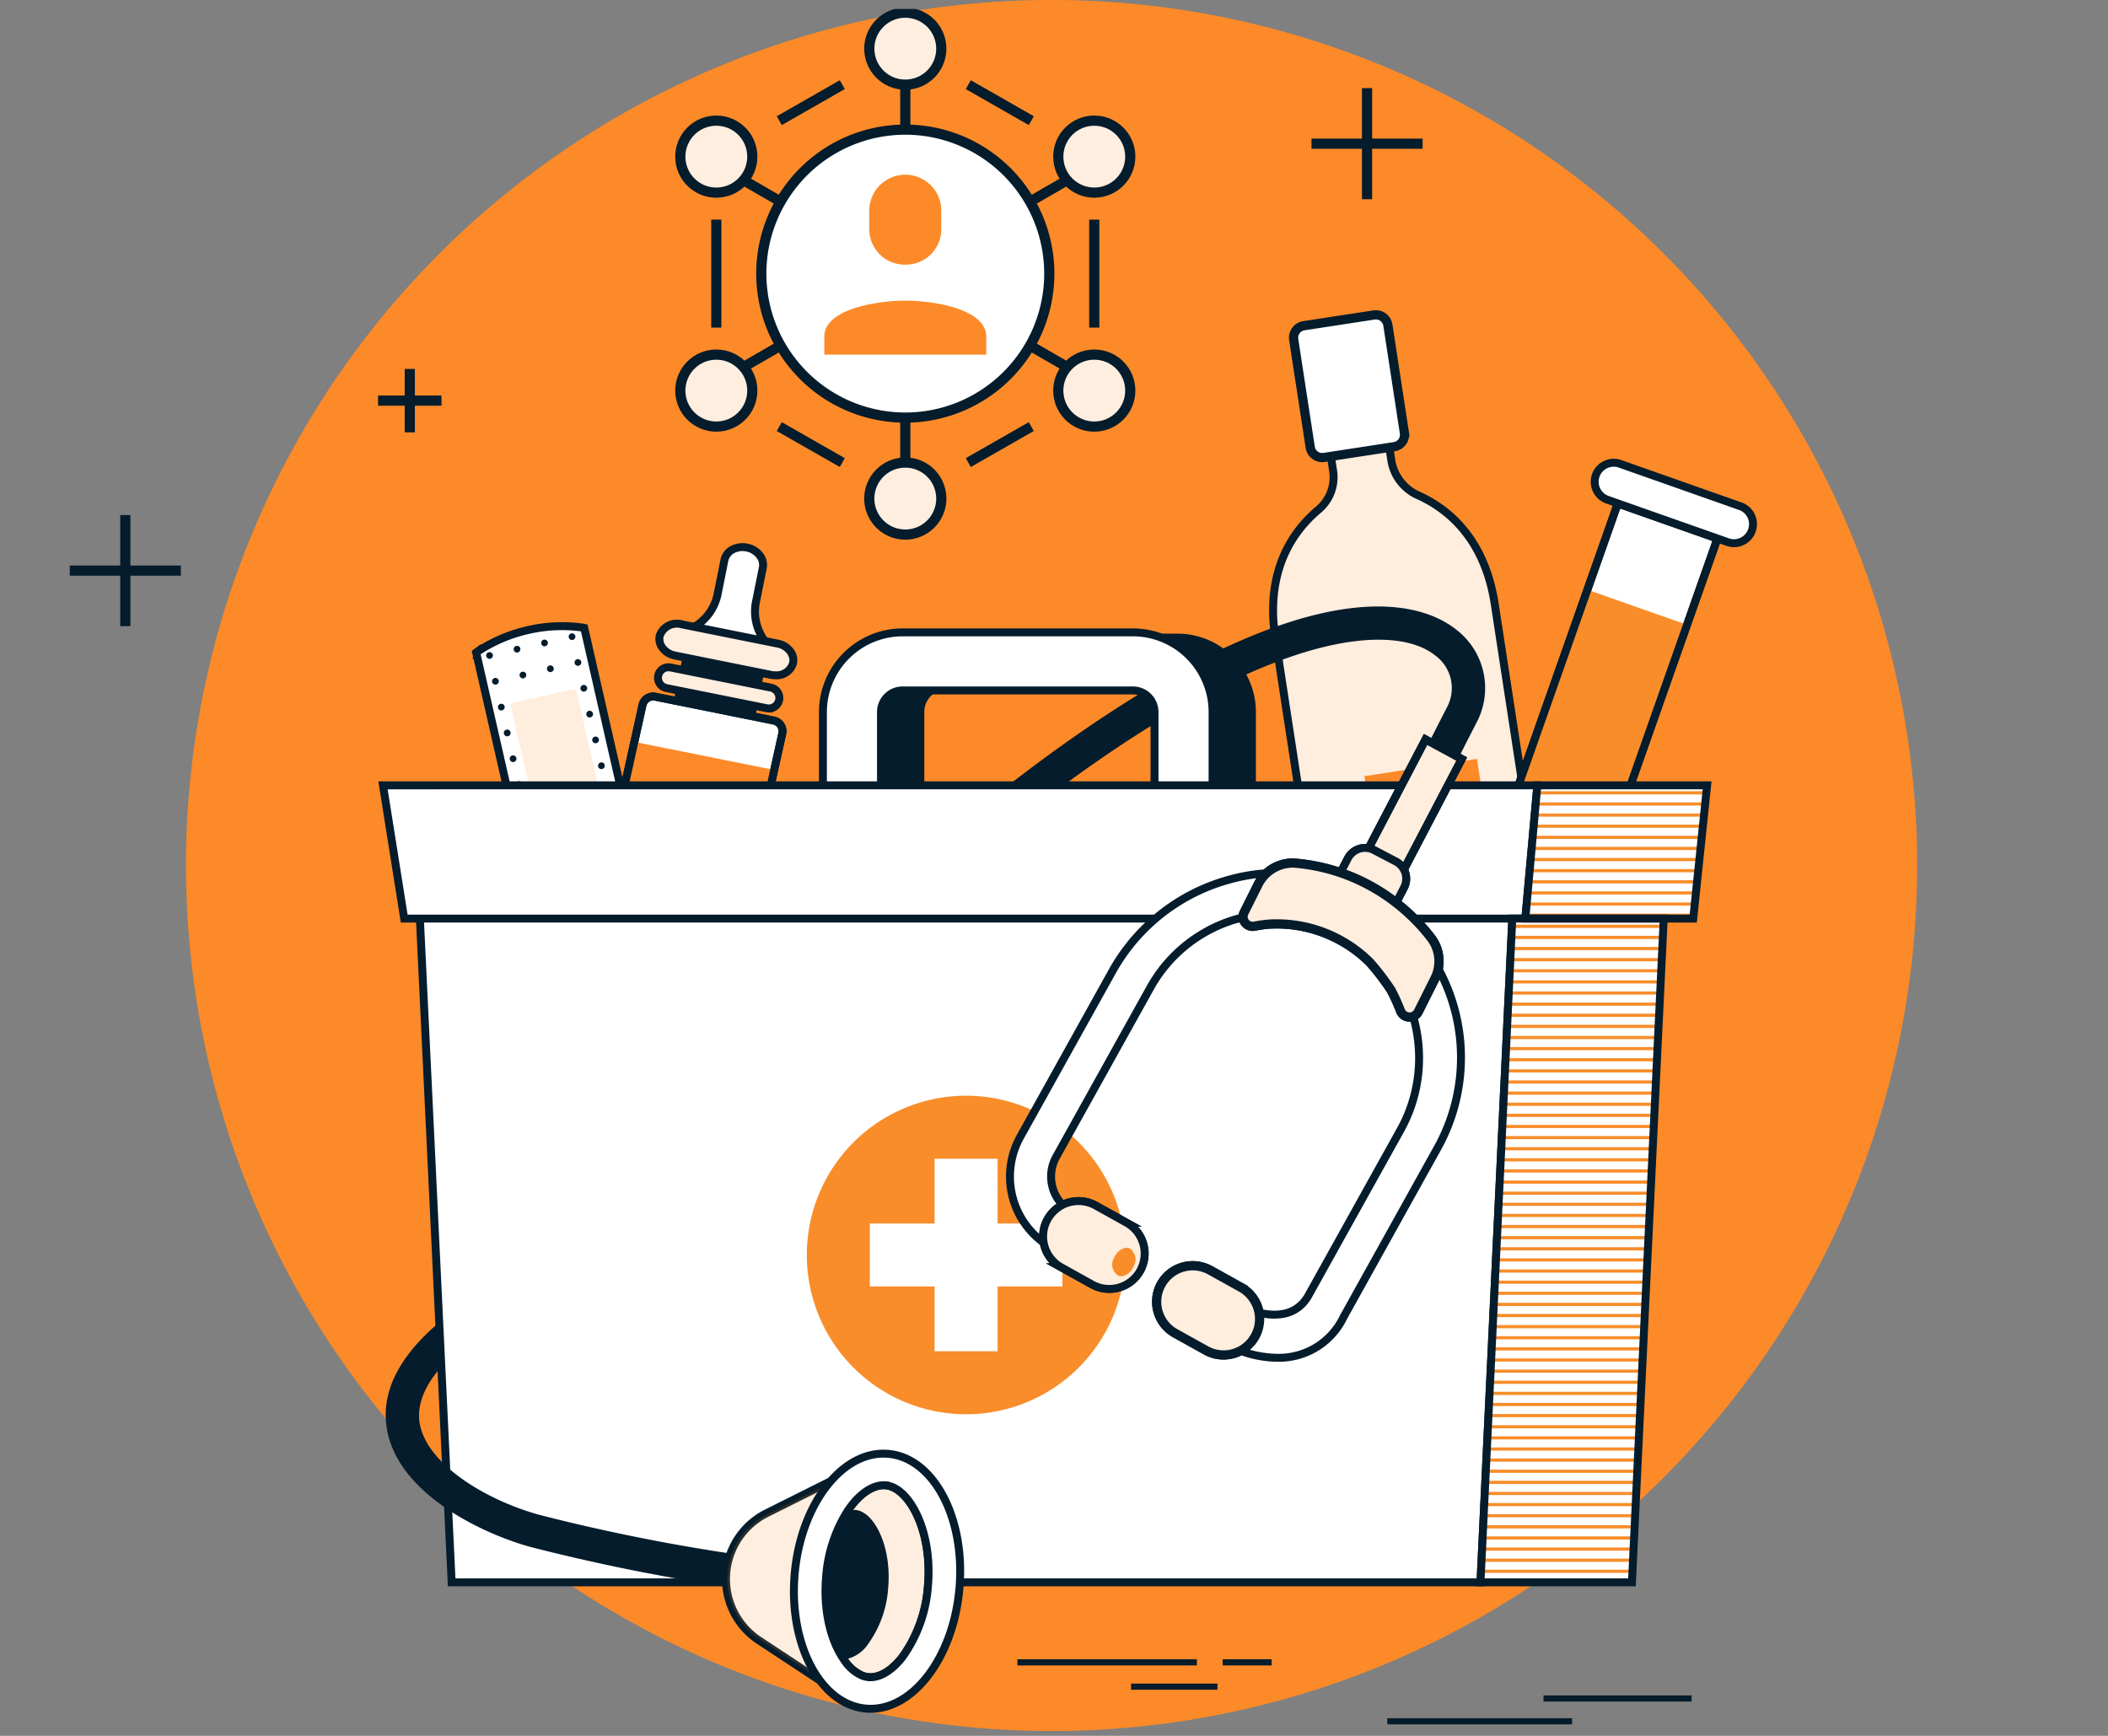 <?xml version="1.0" encoding="UTF-8"?>
<svg xmlns="http://www.w3.org/2000/svg" xmlns:xlink="http://www.w3.org/1999/xlink" width="272" height="224" viewBox="0 0 272 224">
  <rect x="0" y="0" width="272" height="224" fill="#808080" stroke="none"/>
  <defs>
    <clipPath id="clip-path">
      <rect id="Rectangle_16314" data-name="Rectangle 16314" width="272" height="224" transform="translate(7922 4746)" fill="none" stroke="#707070" stroke-width="1"></rect>
    </clipPath>
    <clipPath id="clip-path-2">
      <rect id="Rectangle_16075" data-name="Rectangle 16075" width="236.5" height="249.687" fill="none"></rect>
    </clipPath>
    <clipPath id="clip-path-3">
      <rect id="Rectangle_16068" data-name="Rectangle 16068" width="58.059" height="67.348" fill="none"></rect>
    </clipPath>
    <clipPath id="clip-path-4">
      <rect id="Rectangle_16073" data-name="Rectangle 16073" width="15.076" height="26.729" fill="none"></rect>
    </clipPath>
    <clipPath id="clip-path-5">
      <rect id="Rectangle_16074" data-name="Rectangle 16074" width="12.976" height="24.446" fill="none"></rect>
    </clipPath>
    <clipPath id="clip-path-6">
      <path id="Path_161316" data-name="Path 161316" d="M257.179,137.506v.02l-.447,4.892-1.114,12.28-.01.159h-1.67l-4.1,85.5H269.22l4.1-85.659h3.808l1.789-17.192Z" transform="translate(-249.841 -137.506)" fill="none"></path>
    </clipPath>
  </defs>
  <g id="img-for-vendors" transform="translate(-7682 -4762)">
    <path id="Path_161351" data-name="Path 161351" d="M241.39,147.8A111.687,111.687,0,1,0,129.7,259.49,111.687,111.687,0,0,0,241.39,147.8" transform="translate(7687.983 4725.883)" fill="#fc8a28"></path>
    <g id="Mask_Group_26405" data-name="Mask Group 26405" transform="translate(-240 16)" clip-path="url(#clip-path)">
      <g id="Group_29704" data-name="Group 29704" transform="translate(7931 4747.156)">
        <g id="Group_29674" data-name="Group 29674" clip-path="url(#clip-path-2)">
          <line id="Line_2647" data-name="Line 2647" y1="5.806" transform="translate(107.812 9.767)" fill="none" stroke="#051c2c" stroke-width="1.312"></line>
          <line id="Line_2648" data-name="Line 2648" y1="5.806" transform="translate(107.812 52.731)" fill="none" stroke="#051c2c" stroke-width="1.312"></line>
          <line id="Line_2649" data-name="Line 2649" y1="2.764" x2="4.784" transform="translate(86.934 43.442)" fill="none" stroke="#051c2c" stroke-width="1.312"></line>
          <line id="Line_2650" data-name="Line 2650" x1="4.784" y2="2.764" transform="translate(123.906 22.099)" fill="none" stroke="#051c2c" stroke-width="1.312"></line>
          <line id="Line_2651" data-name="Line 2651" x2="4.784" y2="2.764" transform="translate(123.905 43.441)" fill="none" stroke="#051c2c" stroke-width="1.312"></line>
          <line id="Line_2652" data-name="Line 2652" x1="4.784" y1="2.764" transform="translate(86.934 22.099)" fill="none" stroke="#051c2c" stroke-width="1.312"></line>
          <path id="Path_161169" data-name="Path 161169" d="M159.632,39.954a18.579,18.579,0,1,1-18.579-18.579,18.579,18.579,0,0,1,18.579,18.579" transform="translate(-33.241 -5.802)" fill="#fff"></path>
          <path id="Path_161170" data-name="Path 161170" d="M159.632,39.954a18.579,18.579,0,1,1-18.579-18.579A18.579,18.579,0,0,1,159.632,39.954Z" transform="translate(-33.241 -5.802)" fill="none" stroke="#051c2c" stroke-width="1.312"></path>
          <line id="Line_2653" data-name="Line 2653" y1="4.645" x2="8.128" transform="translate(91.555 9.768)" fill="none" stroke="#051c2c" stroke-width="1.312"></line>
          <line id="Line_2654" data-name="Line 2654" y1="13.934" transform="translate(83.427 27.185)" fill="none" stroke="#051c2c" stroke-width="1.312"></line>
          <line id="Line_2655" data-name="Line 2655" x1="8.128" y1="4.645" transform="translate(91.555 53.892)" fill="none" stroke="#051c2c" stroke-width="1.312"></line>
          <line id="Line_2656" data-name="Line 2656" x1="8.128" y2="4.645" transform="translate(115.94 53.892)" fill="none" stroke="#051c2c" stroke-width="1.312"></line>
          <line id="Line_2657" data-name="Line 2657" y2="13.934" transform="translate(132.196 27.185)" fill="none" stroke="#051c2c" stroke-width="1.312"></line>
          <line id="Line_2658" data-name="Line 2658" x2="8.128" y2="4.645" transform="translate(115.94 9.767)" fill="none" stroke="#051c2c" stroke-width="1.312"></line>
          <path id="Path_161171" data-name="Path 161171" d="M146.244,40.954a4.566,4.566,0,0,0,4.645-4.479V33.822a4.648,4.648,0,0,0-9.289,0v2.654a4.566,4.566,0,0,0,4.645,4.479" transform="translate(-38.432 -7.964)" fill="#fc8a28"></path>
          <path id="Path_161172" data-name="Path 161172" d="M154.532,58.623V56.3c0-3.631-7.014-4.645-10.451-4.645s-10.45,1.013-10.45,4.645v2.322" transform="translate(-36.27 -14.02)" fill="#fc8a28"></path>
          <path id="Path_161173" data-name="Path 161173" d="M150.888,5.3A4.645,4.645,0,1,1,146.244.656,4.645,4.645,0,0,1,150.888,5.3" transform="translate(-38.432 -0.178)" fill="#fff"></path>
          <path id="Path_161174" data-name="Path 161174" d="M184.357,24.426a4.645,4.645,0,1,1-4.645-4.645,4.645,4.645,0,0,1,4.645,4.645" transform="translate(-47.516 -5.369)" fill="#fff"></path>
          <path id="Path_161175" data-name="Path 161175" d="M184.357,65.863a4.645,4.645,0,1,1-4.645-4.645,4.645,4.645,0,0,1,4.645,4.645" transform="translate(-47.516 -16.616)" fill="#fff"></path>
          <path id="Path_161176" data-name="Path 161176" d="M117.42,65.863a4.645,4.645,0,1,1-4.645-4.645,4.645,4.645,0,0,1,4.645,4.645" transform="translate(-29.348 -16.616)" fill="#fff"></path>
          <path id="Path_161177" data-name="Path 161177" d="M117.42,24.426a4.645,4.645,0,1,1-4.645-4.645,4.645,4.645,0,0,1,4.645,4.645" transform="translate(-29.348 -5.369)" fill="#fff"></path>
          <path id="Path_161178" data-name="Path 161178" d="M146.244,89.632a4.645,4.645,0,1,1,4.645-4.645,4.645,4.645,0,0,1-4.645,4.645" transform="translate(-38.432 -21.806)" fill="#fff"></path>
          <g id="Group_29667" data-name="Group 29667" transform="translate(78.783 0.478)" opacity="0.15">
            <g id="Group_29666" data-name="Group 29666">
              <g id="Group_29665" data-name="Group 29665" clip-path="url(#clip-path-3)">
                <path id="Path_161179" data-name="Path 161179" d="M150.888,5.3A4.645,4.645,0,1,1,146.244.656,4.645,4.645,0,0,1,150.888,5.3" transform="translate(-117.215 -0.656)" fill="#f88d2a"></path>
                <path id="Path_161180" data-name="Path 161180" d="M184.357,24.426a4.645,4.645,0,1,1-4.645-4.645,4.645,4.645,0,0,1,4.645,4.645" transform="translate(-126.299 -5.847)" fill="#f88d2a"></path>
                <path id="Path_161181" data-name="Path 161181" d="M184.357,65.863a4.645,4.645,0,1,1-4.645-4.645,4.645,4.645,0,0,1,4.645,4.645" transform="translate(-126.299 -17.093)" fill="#f88d2a"></path>
                <path id="Path_161182" data-name="Path 161182" d="M117.42,65.863a4.645,4.645,0,1,1-4.645-4.645,4.645,4.645,0,0,1,4.645,4.645" transform="translate(-108.131 -17.093)" fill="#f88d2a"></path>
                <path id="Path_161183" data-name="Path 161183" d="M117.42,24.426a4.645,4.645,0,1,1-4.645-4.645,4.645,4.645,0,0,1,4.645,4.645" transform="translate(-108.131 -5.847)" fill="#f88d2a"></path>
                <path id="Path_161184" data-name="Path 161184" d="M146.244,89.632a4.645,4.645,0,1,1,4.645-4.645,4.645,4.645,0,0,1-4.645,4.645" transform="translate(-117.215 -22.284)" fill="#f88d2a"></path>
              </g>
            </g>
          </g>
          <circle id="Ellipse_19911" data-name="Ellipse 19911" cx="4.645" cy="4.645" r="4.645" transform="translate(103.167 0.478)" fill="none" stroke="#051c2c" stroke-width="1.312"></circle>
          <circle id="Ellipse_19912" data-name="Ellipse 19912" cx="4.645" cy="4.645" r="4.645" transform="translate(127.552 14.412)" fill="none" stroke="#051c2c" stroke-width="1.312"></circle>
          <circle id="Ellipse_19913" data-name="Ellipse 19913" cx="4.645" cy="4.645" r="4.645" transform="translate(127.552 44.603)" fill="none" stroke="#051c2c" stroke-width="1.312"></circle>
          <circle id="Ellipse_19914" data-name="Ellipse 19914" cx="4.645" cy="4.645" r="4.645" transform="translate(78.782 44.603)" fill="none" stroke="#051c2c" stroke-width="1.312"></circle>
          <circle id="Ellipse_19915" data-name="Ellipse 19915" cx="4.645" cy="4.645" r="4.645" transform="translate(78.782 14.412)" fill="none" stroke="#051c2c" stroke-width="1.312"></circle>
          <path id="Path_161185" data-name="Path 161185" d="M146.244,89.632a4.645,4.645,0,1,1,4.645-4.645,4.645,4.645,0,0,1-4.645,4.645" transform="translate(-38.432 -21.806)" fill="none" stroke="#051c2c" stroke-width="1.312"></path>
          <path id="Path_161186" data-name="Path 161186" d="M225.527,55.42l-7.216,1.106,2.765,18.035a5.61,5.61,0,0,1-1.877,5.166c-5.085,4.247-6.53,10.2-5.58,16.387l8.394,54.759a3.654,3.654,0,0,0,4.169,3.079l20.767-3.184a3.658,3.658,0,0,0,3.06-4.169l-8.4-54.776c-.96-6.264-4.151-11.314-9.737-13.848a6.127,6.127,0,0,1-3.6-4.619Z" transform="translate(-57.905 -15.042)" fill="#ffedde"></path>
          <path id="Path_161187" data-name="Path 161187" d="M225.561,154.089a3.782,3.782,0,0,1-2.257-.748,3.826,3.826,0,0,1-1.518-2.514l-8.395-54.759c-1.051-6.86.9-12.58,5.638-16.54a5.464,5.464,0,0,0,1.821-5.015l-2.79-18.2L225.6,55.16l2.774,18.1a5.965,5.965,0,0,0,3.5,4.494c5.407,2.452,8.806,7.284,9.832,13.973l8.4,54.776a3.826,3.826,0,0,1-3.2,4.358l-20.766,3.184A3.85,3.85,0,0,1,225.561,154.089Z" transform="translate(-57.843 -14.971)" fill="none" stroke="#051c2c" stroke-width="1.024"></path>
          <rect id="Rectangle_16069" data-name="Rectangle 16069" width="14.697" height="3.408" transform="matrix(0.988, -0.152, 0.152, 0.988, 167.053, 99.005)" fill="#fc8a28"></rect>
          <rect id="Rectangle_16070" data-name="Rectangle 16070" width="18.514" height="3.281" transform="translate(165.189 105.739) rotate(-8.715)" fill="#fff"></rect>
          <path id="Path_161188" data-name="Path 161188" d="M227.169,54.307l-9.056,1.388a1.485,1.485,0,0,0-1.242,1.692l2.13,13.9a1.484,1.484,0,0,0,1.691,1.242l9.056-1.389a1.482,1.482,0,0,0,1.241-1.691l-2.13-13.9a1.485,1.485,0,0,0-1.691-1.242" transform="translate(-58.858 -14.735)" fill="#fff"></path>
          <path id="Path_161189" data-name="Path 161189" d="M227.169,54.307l-9.056,1.388a1.485,1.485,0,0,0-1.242,1.692l2.13,13.9a1.484,1.484,0,0,0,1.691,1.242l9.056-1.389a1.482,1.482,0,0,0,1.241-1.691l-2.13-13.9A1.485,1.485,0,0,0,227.169,54.307Z" transform="translate(-58.858 -14.735)" fill="none" stroke="#051c2c" stroke-width="1.024"></path>
          <path id="Path_161190" data-name="Path 161190" d="M220.4,72.646a1.652,1.652,0,0,1-1.627-1.4l-2.13-13.9a1.651,1.651,0,0,1,1.379-1.88l9.056-1.388a1.651,1.651,0,0,1,1.88,1.38l2.13,13.9a1.652,1.652,0,0,1-1.38,1.88l-9.056,1.388A1.657,1.657,0,0,1,220.4,72.646Z" transform="translate(-58.796 -14.674)" fill="none" stroke="#051c2c" stroke-width="1.024"></path>
          <path id="Path_161191" data-name="Path 161191" d="M265.636,87.58l-.06.159L243.95,149.148a18.473,18.473,0,0,0-1.035,8.869c.428,2.675,1.611,4.474,3.341,5.081a3.848,3.848,0,0,0,1.293.219c3.331,0,7.249-3.958,9.247-9.645l21.636-61.408.05-.159Z" transform="translate(-65.884 -23.771)" fill="#fff"></path>
          <path id="Path_161192" data-name="Path 161192" d="M265.636,87.58l-.06.159L243.95,149.148a18.473,18.473,0,0,0-1.035,8.869c.428,2.675,1.611,4.474,3.341,5.081a3.848,3.848,0,0,0,1.293.219c3.331,0,7.249-3.958,9.247-9.645l21.636-61.408.05-.159Z" transform="translate(-65.884 -23.771)" fill="none" stroke="#051c2c" stroke-width="1.024"></path>
          <path id="Path_161193" data-name="Path 161193" d="M241.314,159.959a5.253,5.253,0,0,0,3.2,6.683l2.655.936a5.253,5.253,0,0,0,6.681-3.2l20.085-57.026-12.54-4.416Z" transform="translate(-65.416 -27.938)" fill="#f88d2a"></path>
          <path id="Path_161194" data-name="Path 161194" d="M265.636,87.58l-.06.159L243.95,149.148a18.473,18.473,0,0,0-1.035,8.869c.428,2.675,1.611,4.474,3.341,5.081a3.848,3.848,0,0,0,1.293.219c3.331,0,7.249-3.958,9.247-9.645l21.636-61.408.05-.159Z" transform="translate(-65.884 -23.771)" fill="none" stroke="#051c2c" stroke-width="1.024"></path>
          <path id="Path_161195" data-name="Path 161195" d="M290.36,89.118a2.453,2.453,0,0,1-3.132,1.5l-1.322-.468-12.846-4.524-1.322-.468a2.456,2.456,0,1,1,1.631-4.633l15.491,5.459a2.449,2.449,0,0,1,1.5,3.132" transform="translate(-73.307 -21.819)" fill="#fff"></path>
          <path id="Path_161196" data-name="Path 161196" d="M290.36,89.118a2.453,2.453,0,0,1-3.132,1.5l-1.322-.468-12.846-4.524-1.322-.468a2.456,2.456,0,1,1,1.631-4.633l15.491,5.459A2.449,2.449,0,0,1,290.36,89.118Z" transform="translate(-73.307 -21.819)" fill="none" stroke="#051c2c" stroke-width="1.024"></path>
          <path id="Path_161197" data-name="Path 161197" d="M68.081,191.348l-2.245-3.662c.106-.066,11.635-7.34,64.547-51.829,16.935-14.238,31.7-23.554,43.9-27.688,13.235-4.487,19.767-1.521,22.483.647a9.489,9.489,0,0,1,2.624,12c-2.189,4.252-2.983,5.9-2.991,5.915l-3.872-1.861c.033-.068.819-1.7,3.044-6.021a5.223,5.223,0,0,0-1.486-6.68c-3.455-2.758-10.17-2.734-18.422.064-11.684,3.961-25.987,13.015-42.511,26.907-53.449,44.94-64.617,51.928-65.066,52.2" transform="translate(-17.869 -28.724)" fill="#051c2c"></path>
          <path id="Path_161198" data-name="Path 161198" d="M191.461,136.6H184.3V120.756a2.957,2.957,0,0,0-2.954-2.954H151.628a2.958,2.958,0,0,0-2.954,2.954v14.233h-7.161V120.756a10.126,10.126,0,0,1,10.115-10.115h29.718a10.127,10.127,0,0,1,10.116,10.115Z" transform="translate(-38.409 -30.03)" fill="#051c2c"></path>
          <path id="Path_161199" data-name="Path 161199" d="M183.665,136.7h-7.491V120.695a2.791,2.791,0,0,0-2.788-2.788H143.668a2.792,2.792,0,0,0-2.789,2.788v14.4h-7.491v-14.4a10.291,10.291,0,0,1,10.28-10.28h29.718a10.291,10.291,0,0,1,10.28,10.28Z" transform="translate(-36.204 -29.968)" fill="#fff"></path>
          <path id="Path_161200" data-name="Path 161200" d="M183.665,136.7h-7.491V120.695a2.791,2.791,0,0,0-2.788-2.788H143.668a2.792,2.792,0,0,0-2.789,2.788v14.4h-7.491v-14.4a10.291,10.291,0,0,1,10.28-10.28h29.718a10.291,10.291,0,0,1,10.28,10.28Z" transform="translate(-36.204 -29.968)" fill="none" stroke="#051c2c" stroke-width="1.024"></path>
          <path id="Path_161201" data-name="Path 161201" d="M203.333,144.247l-.587,12.28-4.106,85.66H65.89L61.2,144.247Z" transform="translate(-16.61 -39.151)" fill="#fff"></path>
          <path id="Path_161202" data-name="Path 161202" d="M203.333,144.247l-.587,12.28-4.106,85.66H65.89L61.2,144.247Z" transform="translate(-16.61 -39.151)" fill="none" stroke="#051c2c" stroke-width="1.024"></path>
          <path id="Path_161203" data-name="Path 161203" d="M82.855,144.632a10.426,10.426,0,0,1-3.521-.533c-.1-.038-.149-.059-.149-.059l-.075-.034-.019-.081-7.115-31.208.087-.064a19.684,19.684,0,0,1,6.589-2.831,19.4,19.4,0,0,1,7.013-.33c.1.014.153.025.153.025l.1.02.037.16,7.1,31.124-.047.062c-.07.09-1.749,2.232-6.52,3.319a16.372,16.372,0,0,1-3.636.429" transform="translate(-19.535 -29.67)" fill="#fff"></path>
          <path id="Path_161204" data-name="Path 161204" d="M82.855,144.632a10.426,10.426,0,0,1-3.521-.533c-.1-.038-.149-.059-.149-.059l-.075-.034-.019-.081-7.115-31.208.087-.064a19.684,19.684,0,0,1,6.589-2.831,19.4,19.4,0,0,1,7.013-.33c.1.014.153.025.153.025l.1.02.037.16,7.1,31.124-.047.062c-.07.09-1.749,2.232-6.52,3.319A16.372,16.372,0,0,1,82.855,144.632Z" transform="translate(-19.535 -29.67)" fill="none" stroke="#051c2c" stroke-width="1.024"></path>
          <path id="Path_161205" data-name="Path 161205" d="M81.343,143.42a.265.265,0,0,1-.148.3.354.354,0,0,1-.054.025.269.269,0,1,1-.12-.525.23.23,0,0,1,.059,0,.264.264,0,0,1,.263.2m-3.812-30.665a.272.272,0,0,1,.2-.323.336.336,0,0,1,.06,0,.271.271,0,0,1,.06.527.27.27,0,0,1-.323-.2m.76,3.33a.27.27,0,0,1,.2-.323.336.336,0,0,1,.06,0,.263.263,0,0,1,.114.5.272.272,0,0,1-.054.024.269.269,0,0,1-.323-.2m-4.308-2.522a.252.252,0,0,1,.262-.325.263.263,0,0,1,.116.5.311.311,0,0,1-.055.025.27.27,0,0,1-.323-.2m.76,3.33a.271.271,0,0,1,.2-.323.546.546,0,0,1,.06,0,.264.264,0,0,1,.115.5.309.309,0,0,1-.055.023.268.268,0,0,1-.322-.2m.759,3.332a.271.271,0,0,1,.2-.324.28.28,0,0,1,.06,0,.264.264,0,0,1,.114.5.294.294,0,0,1-.055.023.269.269,0,0,1-.322-.2m.76,3.33a.269.269,0,0,1,.2-.324.327.327,0,0,1,.06,0,.262.262,0,0,1,.114.5.2.2,0,0,1-.054.023.267.267,0,0,1-.322-.2m.758,3.33a.271.271,0,0,1,.2-.322.321.321,0,0,1,.059,0,.264.264,0,0,1,.116.5.316.316,0,0,1-.054.023.27.27,0,0,1-.324-.2m.759,3.331a.272.272,0,0,1,.2-.323.336.336,0,0,1,.06,0,.263.263,0,0,1,.114.5.229.229,0,0,1-.054.025.271.271,0,0,1-.323-.2m.761,3.332a.269.269,0,0,1,.2-.323.4.4,0,0,1,.059,0,.263.263,0,0,1,.114.5.365.365,0,0,1-.054.024.268.268,0,0,1-.322-.2m2.044,6.541a.268.268,0,0,1-.149.3.262.262,0,0,1-.055.025.269.269,0,0,1-.12-.525.265.265,0,0,1,.058,0,.268.268,0,0,1,.265.205m4.307,2.521a.266.266,0,0,1-.149.3.3.3,0,0,1-.054.024.27.27,0,0,1-.323-.2.267.267,0,0,1,.2-.321.207.207,0,0,1,.06,0,.265.265,0,0,1,.263.2m-5.068-5.852a.263.263,0,0,1-.148.3.188.188,0,0,1-.056.025.269.269,0,0,1-.118-.525.3.3,0,0,1,.322.2m4.308,2.522a.267.267,0,0,1-.148.3.286.286,0,0,1-.055.025.269.269,0,1,1-.119-.525.3.3,0,0,1,.322.2m4.307,2.523a.262.262,0,0,1-.149.3.226.226,0,0,1-.055.025.269.269,0,0,1-.119-.524.273.273,0,0,1,.059,0,.265.265,0,0,1,.264.205m-.76-3.331a.264.264,0,0,1-.148.3.291.291,0,0,1-.053.024.272.272,0,1,1-.061-.526.262.262,0,0,1,.262.2m4.31,2.522a.266.266,0,0,1-.149.3.38.38,0,0,1-.053.023.269.269,0,1,1-.12-.525.228.228,0,0,1,.059,0,.267.267,0,0,1,.264.2m-.76-3.331a.267.267,0,0,1-.149.3.324.324,0,0,1-.053.025.269.269,0,0,1-.119-.525.259.259,0,0,1,.058,0,.269.269,0,0,1,.264.205m-.759-3.331a.27.27,0,1,1-.323-.2.236.236,0,0,1,.06,0,.266.266,0,0,1,.263.2M89.71,131a.263.263,0,0,1-.149.3.213.213,0,0,1-.054.025.27.27,0,0,1-.121-.526.348.348,0,0,1,.061,0,.267.267,0,0,1,.262.2m-.759-3.33a.266.266,0,0,1-.149.3.335.335,0,0,1-.054.023.269.269,0,0,1-.119-.525.229.229,0,0,1,.059,0,.264.264,0,0,1,.263.2m-.759-3.33a.267.267,0,0,1-.15.3.209.209,0,0,1-.053.023.266.266,0,1,1,.2-.322m-.758-3.331a.268.268,0,0,1-.15.3.3.3,0,0,1-.054.024.27.27,0,1,1-.119-.526.259.259,0,0,1,.058,0,.269.269,0,0,1,.264.2m-1.965-2.892,3.726,16.344a.355.355,0,0,1-.261.423l-1.939.442a.269.269,0,0,1-.164.111.223.223,0,0,1-.058,0,.391.391,0,0,1-.054.023.263.263,0,0,1-.195-.03l-3.08.7a.257.257,0,0,1-.16.111.18.18,0,0,1-.059,0,.177.177,0,0,1-.056.024.254.254,0,0,1-.194-.031l-1.82.416a.357.357,0,0,1-.425-.268L77,120.045a.359.359,0,0,1,.267-.426l1.822-.414a.265.265,0,0,1,.16-.111.236.236,0,0,1,.059,0c.02-.007.035-.019.055-.025a.273.273,0,0,1,.194.031l3.08-.7a.263.263,0,0,1,.16-.11.235.235,0,0,1,.06,0,.3.3,0,0,1,.054-.025.273.273,0,0,1,.194.031l1.942-.443a.356.356,0,0,1,.418.27m-3.105-2.96a.26.26,0,0,1-.147.3.213.213,0,0,1-.055.026.27.27,0,0,1-.12-.527.281.281,0,0,1,.06,0,.26.26,0,0,1,.262.2m4.31,2.522a.266.266,0,0,1-.151.3.2.2,0,0,1-.052.025.27.27,0,1,1-.12-.526.265.265,0,0,1,.059,0,.268.268,0,0,1,.264.2M81.6,111.826a.263.263,0,0,1-.149.3.242.242,0,0,1-.054.025.269.269,0,0,1-.119-.525.333.333,0,0,1,.06,0,.265.265,0,0,1,.262.2m4.309,2.521a.268.268,0,0,1-.149.3c-.018.007-.036.018-.054.024a.269.269,0,1,1-.12-.525.226.226,0,0,1,.058,0,.267.267,0,0,1,.264.2m-.76-3.33a.264.264,0,0,1-.149.3.272.272,0,0,1-.053.025.269.269,0,1,1-.119-.525.223.223,0,0,1,.058,0,.266.266,0,0,1,.264.2" transform="translate(-20.078 -30.076)" fill="#ffedde"></path>
          <path id="Path_161206" data-name="Path 161206" d="M83.563,155.924a.433.433,0,0,1-.423-.338.437.437,0,0,1,.326-.519.342.342,0,0,1,.1-.007.436.436,0,0,1,.426.332h0a.432.432,0,0,1-.238.484.362.362,0,0,1-.087.036.441.441,0,0,1-.1.012" transform="translate(-22.562 -42.085)" fill="#051c2c"></path>
          <path id="Path_161207" data-name="Path 161207" d="M83.69,155.514h0c-.08.011-.116.066-.1.121a.106.106,0,0,0,.046.066.108.108,0,0,0,.079.013c.057-.031.09-.072.079-.125a.1.1,0,0,0-.1-.075" transform="translate(-22.686 -42.209)" fill="#051c2c"></path>
          <path id="Path_161208" data-name="Path 161208" d="M88.439,154.812a.435.435,0,0,1-.428-.337.431.431,0,0,1,.328-.52.312.312,0,0,1,.086-.007.429.429,0,0,1,.2.817.375.375,0,0,1-.081.034.439.439,0,0,1-.1.012" transform="translate(-23.885 -41.784)" fill="#051c2c"></path>
          <path id="Path_161209" data-name="Path 161209" d="M88.558,154.4a.1.1,0,0,0-.1.121.1.1,0,0,0,.126.079c.056-.03.089-.072.077-.125a.1.1,0,0,0-.1-.075" transform="translate(-24.008 -41.908)" fill="#051c2c"></path>
          <path id="Path_161210" data-name="Path 161210" d="M93.3,153.7a.435.435,0,0,1-.234-.068.434.434,0,0,1,.139-.789l.077-.007h0a.438.438,0,0,1,.442.333h0a.43.43,0,0,1-.239.483.324.324,0,0,1-.091.037.419.419,0,0,1-.095.01" transform="translate(-25.206 -41.483)" fill="#051c2c"></path>
          <path id="Path_161211" data-name="Path 161211" d="M93.427,153.293a.1.1,0,0,0-.087.044.1.1,0,0,0-.012.079.1.1,0,0,0,.044.063.1.1,0,0,0,.079.015c.055-.03.091-.069.079-.124a.1.1,0,0,0-.1-.077" transform="translate(-25.33 -41.606)" fill="#051c2c"></path>
          <path id="Path_161212" data-name="Path 161212" d="M98.174,152.593a.432.432,0,0,1-.423-.338.441.441,0,0,1,.058-.33.433.433,0,0,1,.272-.189.3.3,0,0,1,.091-.007h0a.433.433,0,0,1,.428.333h0a.433.433,0,0,1-.239.484.42.42,0,0,1-.087.035.47.47,0,0,1-.1.011" transform="translate(-26.528 -41.181)" fill="#051c2c"></path>
          <path id="Path_161213" data-name="Path 161213" d="M98.3,152.184h0a.1.1,0,0,0-.088.042.107.107,0,0,0-.013.08.1.1,0,0,0,.045.064.11.11,0,0,0,.08.013c.052-.028.09-.068.079-.124a.1.1,0,0,0-.1-.076" transform="translate(-26.651 -41.305)" fill="#051c2c"></path>
          <path id="Path_161214" data-name="Path 161214" d="M82.52,151.353a.434.434,0,0,1-.366-.667.428.428,0,0,1,.272-.192.261.261,0,0,1,.082-.007.44.44,0,0,1,.439.333v0a.434.434,0,0,1-.24.481.3.3,0,0,1-.093.037.367.367,0,0,1-.094.011" transform="translate(-22.28 -40.845)" fill="#051c2c"></path>
          <path id="Path_161215" data-name="Path 161215" d="M82.643,150.941a.1.1,0,0,0-.053.189.107.107,0,0,0,.077.013c.058-.031.091-.074.081-.125a.105.105,0,0,0-.1-.077" transform="translate(-22.403 -40.968)" fill="#051c2c"></path>
          <path id="Path_161216" data-name="Path 161216" d="M87.4,150.241a.434.434,0,0,1-.1-.858.345.345,0,0,1,.09-.006h0a.428.428,0,0,1,.189.817.373.373,0,0,1-.082.036.484.484,0,0,1-.1.011" transform="translate(-23.602 -40.543)" fill="#051c2c"></path>
          <path id="Path_161217" data-name="Path 161217" d="M87.518,149.833h0c-.081.011-.115.066-.1.122a.1.1,0,0,0,.125.079c.056-.03.09-.073.078-.125h0a.1.1,0,0,0-.1-.074" transform="translate(-23.725 -40.667)" fill="#051c2c"></path>
          <path id="Path_161218" data-name="Path 161218" d="M92.265,149.131a.435.435,0,0,1-.1-.858.338.338,0,0,1,.1,0,.42.42,0,0,1,.424.332.433.433,0,0,1-.237.484.509.509,0,0,1-.083.035.479.479,0,0,1-.1.012" transform="translate(-24.923 -40.242)" fill="#051c2c"></path>
          <path id="Path_161219" data-name="Path 161219" d="M92.387,148.724h0c-.08.009-.115.065-.1.121a.107.107,0,0,0,.126.078c.053-.028.09-.068.077-.124h0a.1.1,0,0,0-.1-.074" transform="translate(-25.046 -40.366)" fill="#051c2c"></path>
          <path id="Path_161220" data-name="Path 161220" d="M97.135,148.021a.434.434,0,0,1-.1-.858.384.384,0,0,1,.085-.007.438.438,0,0,1,.435.333h0a.433.433,0,0,1-.239.483.324.324,0,0,1-.083.036.471.471,0,0,1-.1.011" transform="translate(-26.245 -39.94)" fill="#051c2c"></path>
          <path id="Path_161221" data-name="Path 161221" d="M97.254,147.61a.1.1,0,0,0-.086.044.1.1,0,0,0-.012.079.1.1,0,0,0,.125.079c.055-.031.089-.074.077-.125a.1.1,0,0,0-.1-.077" transform="translate(-26.369 -40.064)" fill="#051c2c"></path>
          <path id="Path_161222" data-name="Path 161222" d="M81.478,146.782a.437.437,0,0,1-.423-.339.435.435,0,0,1,.329-.52l.08-.007h0a.434.434,0,0,1,.437.333.428.428,0,0,1-.237.484.289.289,0,0,1-.1.039.394.394,0,0,1-.088.01" transform="translate(-21.997 -39.604)" fill="#051c2c"></path>
          <path id="Path_161223" data-name="Path 161223" d="M81.6,146.37h0a.1.1,0,0,0-.087.044.1.1,0,0,0,.11.157c.057-.029.093-.068.079-.125h0a.1.1,0,0,0-.1-.076" transform="translate(-22.12 -39.727)" fill="#051c2c"></path>
          <path id="Path_161224" data-name="Path 161224" d="M96.088,143.451a.424.424,0,0,1-.227-.065.436.436,0,0,1-.138-.6.427.427,0,0,1,.272-.19.321.321,0,0,1,.09-.007.432.432,0,0,1,.428.333h0a.433.433,0,0,1-.239.482.336.336,0,0,1-.084.036.42.42,0,0,1-.1.012" transform="translate(-25.962 -38.7)" fill="#051c2c"></path>
          <path id="Path_161225" data-name="Path 161225" d="M96.213,143.041a.1.1,0,0,0-.1.122.109.109,0,0,0,.047.066.1.1,0,0,0,.077.012c.054-.029.091-.07.079-.126a.1.1,0,0,0-.1-.074" transform="translate(-26.086 -38.824)" fill="#051c2c"></path>
          <path id="Path_161226" data-name="Path 161226" d="M80.437,142.21a.439.439,0,0,1-.23-.066.432.432,0,0,1-.192-.271h0a.437.437,0,0,1,.327-.521l.078-.006h0a.429.429,0,0,1,.2.818.33.33,0,0,1-.092.036.414.414,0,0,1-.094.011" transform="translate(-21.714 -38.363)" fill="#051c2c"></path>
          <path id="Path_161227" data-name="Path 161227" d="M80.46,141.923a.1.1,0,0,0,.045.064.1.1,0,0,0,.079.012c.066-.034.089-.078.079-.125a.1.1,0,0,0-.1-.076h0c-.079.011-.114.067-.1.124" transform="translate(-21.837 -38.486)" fill="#051c2c"></path>
          <path id="Path_161228" data-name="Path 161228" d="M95.049,138.879a.435.435,0,0,1-.1-.859l.082-.006a.436.436,0,0,1,.44.334.427.427,0,0,1-.24.484.313.313,0,0,1-.085.035.421.421,0,0,1-.1.012" transform="translate(-25.679 -37.459)" fill="#051c2c"></path>
          <path id="Path_161229" data-name="Path 161229" d="M95.17,138.468a.1.1,0,0,0-.1.124.106.106,0,0,0,.126.078c.057-.031.09-.073.078-.125h0a.1.1,0,0,0-.1-.075" transform="translate(-25.803 -37.582)" fill="#051c2c"></path>
          <path id="Path_161230" data-name="Path 161230" d="M79.4,137.639a.436.436,0,0,1-.425-.339h0a.437.437,0,0,1,.327-.52.373.373,0,0,1,.085-.005.431.431,0,0,1,.436.336.427.427,0,0,1-.238.482.336.336,0,0,1-.088.036.438.438,0,0,1-.1.011" transform="translate(-21.431 -37.122)" fill="#051c2c"></path>
          <path id="Path_161231" data-name="Path 161231" d="M79.416,137.35a.1.1,0,0,0,.125.079c.055-.028.09-.068.077-.123a.1.1,0,0,0-.1-.078.1.1,0,0,0-.1.122" transform="translate(-21.554 -37.246)" fill="#051c2c"></path>
          <path id="Path_161232" data-name="Path 161232" d="M94,134.308a.435.435,0,0,1-.1-.858l.087-.007h0a.429.429,0,0,1,.2.817.355.355,0,0,1-.085.035.455.455,0,0,1-.1.012" transform="translate(-25.397 -36.218)" fill="#051c2c"></path>
          <path id="Path_161233" data-name="Path 161233" d="M94.13,133.9h0c-.079.011-.114.066-.1.122a.107.107,0,0,0,.047.066.1.1,0,0,0,.078.013c.055-.028.092-.069.079-.125a.1.1,0,0,0-.1-.075" transform="translate(-25.52 -36.342)" fill="#051c2c"></path>
          <path id="Path_161234" data-name="Path 161234" d="M78.354,133.068a.439.439,0,0,1-.425-.338h0a.436.436,0,0,1,.327-.519l.082-.007a.429.429,0,0,1,.2.817.351.351,0,0,1-.087.036.422.422,0,0,1-.1.012" transform="translate(-21.148 -35.882)" fill="#051c2c"></path>
          <path id="Path_161235" data-name="Path 161235" d="M78.373,132.779a.1.1,0,0,0,.126.079c.054-.028.09-.069.078-.126a.1.1,0,0,0-.2.047" transform="translate(-21.271 -36.005)" fill="#051c2c"></path>
          <path id="Path_161236" data-name="Path 161236" d="M92.961,129.737a.435.435,0,0,1-.094-.859.288.288,0,0,1,.085-.007.437.437,0,0,1,.436.333h0a.434.434,0,0,1-.238.484.323.323,0,0,1-.1.037.413.413,0,0,1-.093.011" transform="translate(-25.114 -34.978)" fill="#051c2c"></path>
          <path id="Path_161237" data-name="Path 161237" d="M93.086,129.326a.1.1,0,1,0,.024.2c.057-.029.091-.072.079-.124a.1.1,0,0,0-.1-.076" transform="translate(-25.237 -35.101)" fill="#051c2c"></path>
          <path id="Path_161238" data-name="Path 161238" d="M77.309,128.5a.436.436,0,0,1-.422-.339.436.436,0,0,1,.327-.521l.023-.005H77.3a.428.428,0,0,1,.2.817.321.321,0,0,1-.092.036.41.41,0,0,1-.095.011" transform="translate(-20.865 -34.641)" fill="#051c2c"></path>
          <path id="Path_161239" data-name="Path 161239" d="M77.435,128.086h0a.1.1,0,0,0-.1.122h0a.1.1,0,0,0,.044.063.1.1,0,0,0,.078.013c.066-.034.09-.079.08-.125a.1.1,0,0,0-.1-.074" transform="translate(-20.988 -34.764)" fill="#051c2c"></path>
          <path id="Path_161240" data-name="Path 161240" d="M91.92,125.165a.435.435,0,0,1-.1-.859.315.315,0,0,1,.09-.006h0a.436.436,0,0,1,.431.332v0a.431.431,0,0,1-.24.484.326.326,0,0,1-.09.036.432.432,0,0,1-.1.011" transform="translate(-24.831 -33.737)" fill="#051c2c"></path>
          <path id="Path_161241" data-name="Path 161241" d="M92.044,124.754h0a.1.1,0,0,0-.089.044.1.1,0,0,0,.112.157c.055-.029.09-.072.079-.125a.1.1,0,0,0-.1-.076" transform="translate(-24.954 -33.86)" fill="#051c2c"></path>
          <path id="Path_161242" data-name="Path 161242" d="M76.267,123.925a.435.435,0,0,1-.231-.068.427.427,0,0,1-.192-.27.437.437,0,0,1,.326-.521l.084-.006a.429.429,0,0,1,.2.817.351.351,0,0,1-.094.036.42.42,0,0,1-.095.011" transform="translate(-20.582 -33.4)" fill="#051c2c"></path>
          <path id="Path_161243" data-name="Path 161243" d="M76.392,123.514a.1.1,0,0,0-.1.122h0a.1.1,0,0,0,.045.064.1.1,0,0,0,.078.013c.059-.03.092-.071.079-.123a.1.1,0,0,0-.1-.077" transform="translate(-20.706 -33.524)" fill="#051c2c"></path>
          <path id="Path_161244" data-name="Path 161244" d="M90.881,120.592a.435.435,0,0,1-.369-.668.428.428,0,0,1,.271-.19.259.259,0,0,1,.085-.007.438.438,0,0,1,.436.332v0a.431.431,0,0,1-.243.484.281.281,0,0,1-.083.036.439.439,0,0,1-.1.011" transform="translate(-24.548 -32.496)" fill="#051c2c"></path>
          <path id="Path_161245" data-name="Path 161245" d="M91,120.182c-.058.006-.077.026-.087.042a.1.1,0,0,0,.112.159c.055-.031.088-.073.077-.125a.1.1,0,0,0-.1-.076" transform="translate(-24.671 -32.619)" fill="#051c2c"></path>
          <path id="Path_161246" data-name="Path 161246" d="M75.225,119.353a.427.427,0,0,1-.23-.067.432.432,0,0,1-.193-.272.439.439,0,0,1,.326-.521l.024-.005h.062a.429.429,0,0,1,.2.817.375.375,0,0,1-.093.036.422.422,0,0,1-.1.011" transform="translate(-20.3 -32.159)" fill="#051c2c"></path>
          <path id="Path_161247" data-name="Path 161247" d="M75.349,118.943h0a.1.1,0,0,0-.055.187.1.1,0,0,0,.077.013c.057-.028.093-.068.079-.125a.1.1,0,0,0-.1-.075" transform="translate(-20.423 -32.283)" fill="#051c2c"></path>
          <path id="Path_161248" data-name="Path 161248" d="M80.1,118.242a.438.438,0,0,1-.426-.337h0a.436.436,0,0,1,.327-.52l.083-.006h0a.429.429,0,0,1,.2.817.362.362,0,0,1-.088.036.438.438,0,0,1-.1.011" transform="translate(-21.621 -31.858)" fill="#051c2c"></path>
          <path id="Path_161249" data-name="Path 161249" d="M80.118,117.954a.1.1,0,0,0,.126.079c.053-.029.09-.069.078-.126s-.071-.069-.1-.074c-.082.009-.116.065-.1.122" transform="translate(-21.745 -31.981)" fill="#051c2c"></path>
          <path id="Path_161250" data-name="Path 161250" d="M84.966,117.132a.435.435,0,0,1-.1-.86.366.366,0,0,1,.087-.006.433.433,0,0,1,.434.333.426.426,0,0,1-.238.485.281.281,0,0,1-.091.037.408.408,0,0,1-.093.011" transform="translate(-22.943 -31.557)" fill="#051c2c"></path>
          <path id="Path_161251" data-name="Path 161251" d="M85.088,116.721a.1.1,0,0,0-.1.124.106.106,0,0,0,.125.077c.058-.031.09-.072.078-.124v0a.1.1,0,0,0-.1-.075" transform="translate(-23.066 -31.68)" fill="#051c2c"></path>
          <path id="Path_161252" data-name="Path 161252" d="M89.835,116.021a.43.43,0,0,1-.422-.338.433.433,0,0,1,.331-.519l.079-.007h0a.436.436,0,0,1,.439.332h0a.434.434,0,0,1-.238.485.588.588,0,0,1-.077.033.506.506,0,0,1-.112.013" transform="translate(-24.265 -31.255)" fill="#051c2c"></path>
          <path id="Path_161253" data-name="Path 161253" d="M89.959,115.611h0c-.058.007-.077.027-.087.043a.105.105,0,0,0-.013.08.1.1,0,0,0,.044.064.107.107,0,0,0,.082.014c.055-.03.089-.073.078-.125a.1.1,0,0,0-.1-.076" transform="translate(-24.388 -31.379)" fill="#051c2c"></path>
          <path id="Path_161254" data-name="Path 161254" d="M74.185,114.782a.436.436,0,0,1-.425-.338h0a.439.439,0,0,1,.326-.521l.083-.006a.438.438,0,0,1,.44.335.433.433,0,0,1-.238.482.345.345,0,0,1-.09.037.437.437,0,0,1-.1.011" transform="translate(-20.017 -30.919)" fill="#051c2c"></path>
          <path id="Path_161255" data-name="Path 161255" d="M74.205,114.493a.106.106,0,0,0,.125.079c.057-.031.09-.073.078-.125a.1.1,0,0,0-.1-.076.1.1,0,0,0-.1.123" transform="translate(-20.14 -31.042)" fill="#051c2c"></path>
          <path id="Path_161256" data-name="Path 161256" d="M79.051,113.672a.437.437,0,0,1-.422-.339h0a.434.434,0,0,1,.326-.52.392.392,0,0,1,.1-.006.406.406,0,0,1,.42.333.435.435,0,0,1-.237.483.315.315,0,0,1-.1.039.4.4,0,0,1-.093.011" transform="translate(-21.338 -30.617)" fill="#051c2c"></path>
          <path id="Path_161257" data-name="Path 161257" d="M79.075,113.384a.107.107,0,0,0,.125.078c.056-.031.09-.074.078-.127a.1.1,0,0,0-.1-.074h0c-.08.01-.115.066-.1.123" transform="translate(-21.462 -30.741)" fill="#051c2c"></path>
          <path id="Path_161258" data-name="Path 161258" d="M83.923,112.561a.433.433,0,0,1-.23-.066.425.425,0,0,1-.193-.272.434.434,0,0,1,.325-.519.308.308,0,0,1,.087-.006h0a.432.432,0,0,1,.433.333h0a.428.428,0,0,1-.239.483.31.31,0,0,1-.09.036.421.421,0,0,1-.1.011" transform="translate(-22.66 -30.316)" fill="#051c2c"></path>
          <path id="Path_161259" data-name="Path 161259" d="M84.049,112.151h0c-.08.01-.115.066-.1.122a.1.1,0,0,0,.124.079c.058-.031.09-.072.079-.124a.1.1,0,0,0-.1-.077" transform="translate(-22.784 -30.44)" fill="#051c2c"></path>
          <path id="Path_161260" data-name="Path 161260" d="M88.794,111.45a.437.437,0,0,1-.423-.338.432.432,0,0,1,.328-.521.278.278,0,0,1,.087-.007.436.436,0,0,1,.432.334.427.427,0,0,1-.24.485.324.324,0,0,1-.084.036.485.485,0,0,1-.1.012" transform="translate(-23.982 -30.014)" fill="#051c2c"></path>
          <path id="Path_161261" data-name="Path 161261" d="M88.916,111.039a.1.1,0,0,0-.087.044.1.1,0,0,0-.013.078.107.107,0,0,0,.047.066.1.1,0,0,0,.079.013c.056-.031.09-.073.078-.125a.1.1,0,0,0-.1-.077" transform="translate(-24.105 -30.138)" fill="#051c2c"></path>
          <path id="Path_161262" data-name="Path 161262" d="M120.191,108.523l-11.4-2.291.648-.285a6.348,6.348,0,0,0,3.683-4.565L114,96.99a2,2,0,0,1,1.039-1.354,2.747,2.747,0,0,1,1.862-.262,2.717,2.717,0,0,1,1.733,1.121,1.978,1.978,0,0,1,.318,1.489l-.882,4.393a6.347,6.347,0,0,0,1.633,5.633Z" transform="translate(-29.526 -25.87)" fill="#fff"></path>
          <path id="Path_161263" data-name="Path 161263" d="M120.191,108.523l-11.4-2.291.648-.285a6.348,6.348,0,0,0,3.683-4.565L114,96.99a2,2,0,0,1,1.039-1.354,2.747,2.747,0,0,1,1.862-.262,2.717,2.717,0,0,1,1.733,1.121,1.978,1.978,0,0,1,.318,1.489l-.882,4.393a6.347,6.347,0,0,0,1.633,5.633Z" transform="translate(-29.526 -25.87)" fill="none" stroke="#051c2c" stroke-width="1.024"></path>
          <rect id="Rectangle_16071" data-name="Rectangle 16071" width="16.351" height="10.72" transform="matrix(0.197, -0.98, 0.98, 0.197, 76.54, 96.213)" fill="#051c2c"></rect>
          <path id="Path_161264" data-name="Path 161264" d="M118.785,119.449l-12.952-2.6a1.192,1.192,0,0,0-.469,2.337l12.951,2.6a1.191,1.191,0,1,0,.47-2.335" transform="translate(-28.338 -31.707)" fill="#ffedde"></path>
          <path id="Path_161265" data-name="Path 161265" d="M119.4,115.548a3,3,0,0,1-.6-.06L106.442,113a2.632,2.632,0,0,1-1.7-1.1,1.874,1.874,0,0,1-.283-1.432,2.346,2.346,0,0,1,2.871-1.491l12.363,2.484a2.632,2.632,0,0,1,1.695,1.1,1.871,1.871,0,0,1,.284,1.431,2.214,2.214,0,0,1-2.275,1.551" transform="translate(-28.342 -29.563)" fill="#ffedde"></path>
          <path id="Path_161266" data-name="Path 161266" d="M119.4,115.548a3,3,0,0,1-.6-.06L106.442,113a2.632,2.632,0,0,1-1.7-1.1,1.874,1.874,0,0,1-.283-1.432,2.346,2.346,0,0,1,2.871-1.491l12.363,2.484a2.632,2.632,0,0,1,1.695,1.1,1.871,1.871,0,0,1,.284,1.431A2.214,2.214,0,0,1,119.4,115.548Z" transform="translate(-28.342 -29.563)" fill="none" stroke="#051c2c" stroke-width="1.024"></path>
          <path id="Path_161267" data-name="Path 161267" d="M118.489,121.912a1.352,1.352,0,0,1-.269-.027l-12.951-2.6a1.357,1.357,0,0,1,.534-2.661l12.952,2.6a1.357,1.357,0,0,1-.266,2.686Z" transform="translate(-28.276 -31.646)" fill="none" stroke="#051c2c" stroke-width="1.024"></path>
          <path id="Path_161268" data-name="Path 161268" d="M96.926,137.717l18.038,3.625,3.286-14.811a1.408,1.408,0,0,0-1.1-1.653L101.86,121.8a1.409,1.409,0,0,0-1.654,1.1Z" transform="translate(-26.307 -33.052)" fill="#fff"></path>
          <path id="Path_161269" data-name="Path 161269" d="M96.926,137.717l18.038,3.625,3.286-14.811a1.408,1.408,0,0,0-1.1-1.653L101.86,121.8a1.409,1.409,0,0,0-1.654,1.1Z" transform="translate(-26.307 -33.052)" fill="none" stroke="#051c2c" stroke-width="1.024"></path>
          <rect id="Rectangle_16072" data-name="Rectangle 16072" width="7.513" height="18.285" transform="translate(71.335 101.938) rotate(-78.646)" fill="#fc8a28"></rect>
          <path id="Path_161270" data-name="Path 161270" d="M96.926,137.717l18.038,3.625,3.286-14.811a1.408,1.408,0,0,0-1.1-1.653L101.86,121.8a1.409,1.409,0,0,0-1.654,1.1Z" transform="translate(-26.307 -33.052)" fill="none" stroke="#051c2c" stroke-width="1.024"></path>
          <path id="Path_161271" data-name="Path 161271" d="M204.425,137.505,202.874,154.7H58.212l-2.734-17.192Z" transform="translate(-15.058 -37.321)" fill="#fff"></path>
          <path id="Path_161272" data-name="Path 161272" d="M204.425,137.505,202.874,154.7H58.212l-2.734-17.192Z" transform="translate(-15.058 -37.321)" fill="none" stroke="#051c2c" stroke-width="1.024"></path>
          <path id="Path_161273" data-name="Path 161273" d="M151.085,192.482a20.552,20.552,0,1,0,20.554,20.553,20.557,20.557,0,0,0-20.554-20.553" transform="translate(-35.429 -52.243)" fill="#f88d2a"></path>
          <path id="Path_161274" data-name="Path 161274" d="M158.177,203.64h-8.124V212h-8.36v8.119h8.36v8.366h8.124V220.12h8.361V212h-8.361Z" transform="translate(-38.458 -55.271)" fill="#fff"></path>
          <path id="Path_161275" data-name="Path 161275" d="M235.891,129.384l4.664,2.524-11.329,21.656-4.664-2.524Z" transform="translate(-60.95 -35.117)" fill="#fff"></path>
          <path id="Path_161276" data-name="Path 161276" d="M235.891,129.384l4.664,2.524-11.329,21.656-4.664-2.524Z" transform="translate(-60.95 -35.117)" fill="none" stroke="#051c2c" stroke-width="1.024"></path>
          <path id="Path_161277" data-name="Path 161277" d="M235.891,129.384l4.664,2.524-11.329,21.656-4.664-2.524Z" transform="translate(-60.95 -35.117)" fill="#ffedde"></path>
          <path id="Path_161278" data-name="Path 161278" d="M235.891,129.384l4.664,2.524-11.329,21.656-4.664-2.524Z" transform="translate(-60.95 -35.117)" fill="none" stroke="#051c2c" stroke-width="1.024"></path>
          <path id="Path_161279" data-name="Path 161279" d="M235.891,129.384l4.664,2.524-11.329,21.656-4.664-2.524Z" transform="translate(-60.95 -35.117)" fill="none" stroke="#051c2c" stroke-width="1.024"></path>
          <path id="Path_161280" data-name="Path 161280" d="M226.293,160.175l-2.8-1.465a2.5,2.5,0,0,1-1.065-3.367l2.78-5.392a2.5,2.5,0,0,1,3.386-1.072l2.8,1.465a2.5,2.5,0,0,1,1.066,3.367l-2.781,5.392a2.505,2.505,0,0,1-3.387,1.071" transform="translate(-60.295 -40.33)" fill="#fff"></path>
          <path id="Path_161281" data-name="Path 161281" d="M226.293,160.175l-2.8-1.465a2.5,2.5,0,0,1-1.065-3.367l2.78-5.392a2.5,2.5,0,0,1,3.386-1.072l2.8,1.465a2.5,2.5,0,0,1,1.066,3.367l-2.781,5.392A2.505,2.505,0,0,1,226.293,160.175Z" transform="translate(-60.295 -40.33)" fill="none" stroke="#051c2c" stroke-width="1.024"></path>
          <path id="Path_161282" data-name="Path 161282" d="M226.293,160.175l-2.8-1.465a2.5,2.5,0,0,1-1.065-3.367l2.78-5.392a2.5,2.5,0,0,1,3.386-1.072l2.8,1.465a2.5,2.5,0,0,1,1.066,3.367l-2.781,5.392a2.505,2.505,0,0,1-3.387,1.071" transform="translate(-60.295 -40.33)" fill="#ffedde"></path>
          <path id="Path_161283" data-name="Path 161283" d="M226.293,160.175l-2.8-1.465a2.5,2.5,0,0,1-1.065-3.367l2.78-5.392a2.5,2.5,0,0,1,3.386-1.072l2.8,1.465a2.5,2.5,0,0,1,1.066,3.367l-2.781,5.392A2.505,2.505,0,0,1,226.293,160.175Z" transform="translate(-60.295 -40.33)" fill="none" stroke="#051c2c" stroke-width="1.024"></path>
          <path id="Path_161284" data-name="Path 161284" d="M198.938,233.484l-3.988-2.219a4.563,4.563,0,1,1,4.436-7.976l3.989,2.216a4.564,4.564,0,0,1-4.437,7.978" transform="translate(-52.275 -60.448)" fill="#fff"></path>
          <path id="Path_161285" data-name="Path 161285" d="M198.938,233.484l-3.988-2.219a4.563,4.563,0,1,1,4.436-7.976l3.989,2.216a4.564,4.564,0,0,1-4.437,7.978Z" transform="translate(-52.275 -60.448)" fill="none" stroke="#051c2c" stroke-width="1.024"></path>
          <path id="Path_161286" data-name="Path 161286" d="M201.086,234.161a4.7,4.7,0,0,1-2.29-.6l-3.988-2.218a4.729,4.729,0,1,1,4.6-8.266l3.988,2.217a4.729,4.729,0,0,1-2.307,8.862" transform="translate(-52.213 -60.386)" fill="#fff"></path>
          <path id="Path_161287" data-name="Path 161287" d="M201.086,234.161a4.7,4.7,0,0,1-2.29-.6l-3.988-2.218a4.729,4.729,0,1,1,4.6-8.266l3.988,2.217a4.729,4.729,0,0,1-2.307,8.862Z" transform="translate(-52.213 -60.386)" fill="none" stroke="#051c2c" stroke-width="1.024"></path>
          <path id="Path_161288" data-name="Path 161288" d="M197.07,214.84a2.545,2.545,0,0,1-1.477-3.67,2.515,2.515,0,0,1,2.816-1.237c1.943.509,5.01.741,6.729-2.074l11.973-21.528a18.993,18.993,0,0,0-6.581-25.541,18.753,18.753,0,0,0-25.969,6.983L172.395,189.65a5.392,5.392,0,0,0,2.092,7.332l1.638.91-2.42,4.352-1.638-.911a10.372,10.372,0,0,1-4.022-14.1l11.936-21.463c6.449-11.595,21.35-16.054,32.833-9.409a23.74,23.74,0,0,1,8.842,32.045l-12.167,21.876c-3.359,6.167-9.011,5.617-12.419,4.561" transform="translate(-45.255 -41.597)" fill="#fff"></path>
          <path id="Path_161289" data-name="Path 161289" d="M201.048,215.591a13.982,13.982,0,0,1-4.087-.657,2.711,2.711,0,0,1-1.573-3.908,2.67,2.67,0,0,1,3-1.316c2.1.549,4.93.647,6.547-2l11.968-21.523c4.938-8.878,2.012-20.236-6.522-25.319a18.588,18.588,0,0,0-25.739,6.922l-12.167,21.877a5.232,5.232,0,0,0,2.028,7.107l1.783.99-2.581,4.64-1.783-.99a10.55,10.55,0,0,1-4.085-14.328l11.936-21.463A24.7,24.7,0,0,1,194.72,153.91a23.441,23.441,0,0,1,18.116,2.24,23.987,23.987,0,0,1,8.9,32.269L209.573,210.3a9.254,9.254,0,0,1-8.525,5.3" transform="translate(-45.194 -41.533)" fill="#fff"></path>
          <path id="Path_161290" data-name="Path 161290" d="M201.048,215.591a13.982,13.982,0,0,1-4.087-.657,2.711,2.711,0,0,1-1.573-3.908,2.67,2.67,0,0,1,3-1.316c2.1.549,4.93.647,6.547-2l11.968-21.523c4.938-8.878,2.012-20.236-6.522-25.319a18.588,18.588,0,0,0-25.739,6.922l-12.167,21.877a5.232,5.232,0,0,0,2.028,7.107l1.783.99-2.581,4.64-1.783-.99a10.55,10.55,0,0,1-4.085-14.328l11.936-21.463A24.7,24.7,0,0,1,194.72,153.91a23.441,23.441,0,0,1,18.116,2.24,23.987,23.987,0,0,1,8.9,32.269L209.573,210.3A9.254,9.254,0,0,1,201.048,215.591Z" transform="translate(-45.194 -41.533)" fill="none" stroke="#051c2c" stroke-width="1.024"></path>
          <path id="Path_161291" data-name="Path 161291" d="M178.7,221.9l-3.989-2.217a4.564,4.564,0,0,1,4.437-7.977l3.988,2.218A4.563,4.563,0,1,1,178.7,221.9" transform="translate(-46.783 -57.303)" fill="#fff"></path>
          <path id="Path_161292" data-name="Path 161292" d="M178.7,221.9l-3.989-2.217a4.564,4.564,0,0,1,4.437-7.977l3.988,2.218A4.563,4.563,0,1,1,178.7,221.9Z" transform="translate(-46.783 -57.303)" fill="none" stroke="#051c2c" stroke-width="1.024"></path>
          <path id="Path_161293" data-name="Path 161293" d="M198.938,233.484l-3.988-2.219a4.563,4.563,0,1,1,4.436-7.976l3.989,2.216a4.564,4.564,0,0,1-4.437,7.978" transform="translate(-52.275 -60.448)" fill="#ffedde"></path>
          <path id="Path_161294" data-name="Path 161294" d="M201.086,234.161a4.7,4.7,0,0,1-2.29-.6l-3.988-2.218a4.729,4.729,0,1,1,4.6-8.266l3.988,2.217a4.729,4.729,0,0,1-2.307,8.862" transform="translate(-52.213 -60.386)" fill="#ffedde"></path>
          <path id="Path_161295" data-name="Path 161295" d="M178.7,221.9l-3.989-2.217a4.564,4.564,0,0,1,4.437-7.977l3.988,2.218A4.563,4.563,0,1,1,178.7,221.9" transform="translate(-46.783 -57.303)" fill="#ffedde"></path>
          <path id="Path_161296" data-name="Path 161296" d="M198.938,233.484l-3.988-2.219a4.563,4.563,0,1,1,4.436-7.976l3.989,2.216a4.564,4.564,0,0,1-4.437,7.978Z" transform="translate(-52.275 -60.448)" fill="none" stroke="#051c2c" stroke-width="1.024"></path>
          <path id="Path_161297" data-name="Path 161297" d="M201.086,234.161a4.7,4.7,0,0,1-2.29-.6l-3.988-2.218a4.729,4.729,0,1,1,4.6-8.266l3.988,2.217a4.729,4.729,0,0,1-2.307,8.862Z" transform="translate(-52.213 -60.386)" fill="none" stroke="#051c2c" stroke-width="1.024"></path>
          <path id="Path_161298" data-name="Path 161298" d="M178.7,221.9l-3.989-2.217a4.564,4.564,0,0,1,4.437-7.977l3.988,2.218A4.563,4.563,0,1,1,178.7,221.9Z" transform="translate(-46.783 -57.303)" fill="none" stroke="#051c2c" stroke-width="1.024"></path>
          <path id="Path_161299" data-name="Path 161299" d="M185.38,223a1.7,1.7,0,0,1-.5-2.29c.417-.965,1.319-1.5,2.014-1.2a1.7,1.7,0,0,1,.5,2.29c-.417.964-1.319,1.5-2.013,1.2" transform="translate(-50.121 -59.555)" fill="#f88d2a"></path>
          <path id="Path_161300" data-name="Path 161300" d="M228.22,170.36a25.2,25.2,0,0,0-1.22-2.686,31.1,31.1,0,0,0-2.765-3.617,16.8,16.8,0,0,0-3.267-2.541,17.087,17.087,0,0,0-9.81-2.411,16.91,16.91,0,0,0-1.888.268,1.151,1.151,0,0,1-1.239-1.646l1.818-3.635a4.888,4.888,0,0,1,4.81-2.678,24.381,24.381,0,0,1,10.048,3.192,25.171,25.171,0,0,1,7.336,6.444,4.878,4.878,0,0,1,.445,5.145l-2.13,4.253A1.174,1.174,0,0,1,228.22,170.36Z" transform="translate(-56.429 -41.091)" fill="none" stroke="#051c2c" stroke-width="1.024"></path>
          <path id="Path_161301" data-name="Path 161301" d="M229.252,171.2H229.2a1.325,1.325,0,0,1-1.19-.839,24.436,24.436,0,0,0-1.209-2.666,31.061,31.061,0,0,0-2.739-3.582,16.6,16.6,0,0,0-3.236-2.516,16.927,16.927,0,0,0-9.714-2.388,16,16,0,0,0-1.867.266,1.316,1.316,0,0,1-1.418-1.883l1.819-3.636a5.025,5.025,0,0,1,4.973-2.767,24.43,24.43,0,0,1,10.115,3.213,25.188,25.188,0,0,1,7.385,6.487,5.062,5.062,0,0,1,.462,5.319l-2.13,4.254a1.32,1.32,0,0,1-1.193.739" transform="translate(-56.368 -41.03)" fill="#fff"></path>
          <path id="Path_161302" data-name="Path 161302" d="M229.252,171.2H229.2a1.325,1.325,0,0,1-1.19-.839,24.436,24.436,0,0,0-1.209-2.666,31.061,31.061,0,0,0-2.739-3.582,16.6,16.6,0,0,0-3.236-2.516,16.927,16.927,0,0,0-9.714-2.388,16,16,0,0,0-1.867.266,1.316,1.316,0,0,1-1.418-1.883l1.819-3.636a5.025,5.025,0,0,1,4.973-2.767,24.43,24.43,0,0,1,10.115,3.213,25.188,25.188,0,0,1,7.385,6.487,5.062,5.062,0,0,1,.462,5.319l-2.13,4.254A1.32,1.32,0,0,1,229.252,171.2Z" transform="translate(-56.368 -41.03)" fill="none" stroke="#051c2c" stroke-width="1.024"></path>
          <path id="Path_161303" data-name="Path 161303" d="M228.22,170.36a25.2,25.2,0,0,0-1.22-2.686,31.1,31.1,0,0,0-2.765-3.617,16.8,16.8,0,0,0-3.267-2.541,17.087,17.087,0,0,0-9.81-2.411,16.91,16.91,0,0,0-1.888.268,1.151,1.151,0,0,1-1.239-1.646l1.818-3.635a4.888,4.888,0,0,1,4.81-2.678,24.381,24.381,0,0,1,10.048,3.192,25.171,25.171,0,0,1,7.336,6.444,4.878,4.878,0,0,1,.445,5.145l-2.13,4.253a1.174,1.174,0,0,1-2.138-.09" transform="translate(-56.429 -41.091)" fill="#ffedde"></path>
          <path id="Path_161304" data-name="Path 161304" d="M229.252,171.2H229.2a1.325,1.325,0,0,1-1.19-.839,24.436,24.436,0,0,0-1.209-2.666,31.061,31.061,0,0,0-2.739-3.582,16.6,16.6,0,0,0-3.236-2.516,16.927,16.927,0,0,0-9.714-2.388,16,16,0,0,0-1.867.266,1.316,1.316,0,0,1-1.418-1.883l1.819-3.636a5.025,5.025,0,0,1,4.973-2.767,24.43,24.43,0,0,1,10.115,3.213,25.188,25.188,0,0,1,7.385,6.487,5.062,5.062,0,0,1,.462,5.319l-2.13,4.254a1.32,1.32,0,0,1-1.193.739" transform="translate(-56.368 -41.03)" fill="#ffedde"></path>
          <path id="Path_161305" data-name="Path 161305" d="M228.22,170.36a25.2,25.2,0,0,0-1.22-2.686,31.1,31.1,0,0,0-2.765-3.617,16.8,16.8,0,0,0-3.267-2.541,17.087,17.087,0,0,0-9.81-2.411,16.91,16.91,0,0,0-1.888.268,1.151,1.151,0,0,1-1.239-1.646l1.818-3.635a4.888,4.888,0,0,1,4.81-2.678,24.381,24.381,0,0,1,10.048,3.192,25.171,25.171,0,0,1,7.336,6.444,4.878,4.878,0,0,1,.445,5.145l-2.13,4.253A1.174,1.174,0,0,1,228.22,170.36Z" transform="translate(-56.429 -41.091)" fill="none" stroke="#051c2c" stroke-width="1.024"></path>
          <path id="Path_161306" data-name="Path 161306" d="M229.252,171.2H229.2a1.325,1.325,0,0,1-1.19-.839,24.436,24.436,0,0,0-1.209-2.666,31.061,31.061,0,0,0-2.739-3.582,16.6,16.6,0,0,0-3.236-2.516,16.927,16.927,0,0,0-9.714-2.388,16,16,0,0,0-1.867.266,1.316,1.316,0,0,1-1.418-1.883l1.819-3.636a5.025,5.025,0,0,1,4.973-2.767,24.43,24.43,0,0,1,10.115,3.213,25.188,25.188,0,0,1,7.385,6.487,5.062,5.062,0,0,1,.462,5.319l-2.13,4.254A1.32,1.32,0,0,1,229.252,171.2Z" transform="translate(-56.368 -41.03)" fill="none" stroke="#051c2c" stroke-width="1.024"></path>
          <path id="Path_161307" data-name="Path 161307" d="M102.46,262.8l-.607,4.256c-.11-.02-.676-.1-1.6-.239l-.169-.029a.85.85,0,0,0-.169-.02,253.217,253.217,0,0,1-25.305-5.131c-6.264-1.73-17.211-6.92-18.524-15.361-.716-4.594,1.532-9.138,6.661-13.513l.289,5.738c-1.889,2.177-3.092,4.613-2.705,7.119.816,5.22,8.372,9.923,15.423,11.872a246.21,246.21,0,0,0,24.7,5c.06.01.109.02.16.03l.169.03c1.044.159,1.651.248,1.681.248" transform="translate(-15.187 -63.175)" fill="#051c2c"></path>
          <path id="Path_161308" data-name="Path 161308" d="M129.252,286.722l-8.76-5.773a9.5,9.5,0,0,1,.977-16.432l10.183-5.094Z" transform="translate(-31.543 -70.411)" fill="#fff"></path>
          <path id="Path_161309" data-name="Path 161309" d="M129.252,286.722l-8.76-5.773a9.5,9.5,0,0,1,.977-16.432l10.183-5.094Z" transform="translate(-31.543 -70.411)" fill="none" stroke="#051c2c" stroke-width="1.024"></path>
          <g id="Group_29670" data-name="Group 29670" transform="translate(84.84 189.291)" opacity="0.15">
            <g id="Group_29669" data-name="Group 29669">
              <g id="Group_29668" data-name="Group 29668" clip-path="url(#clip-path-4)">
                <path id="Path_161310" data-name="Path 161310" d="M116.451,272.755h0a9.338,9.338,0,0,0,4.192,8.16l8.529,5.621,2.349-26.729-9.917,4.962a9.336,9.336,0,0,0-5.152,7.985" transform="translate(-116.445 -259.807)" fill="#f88d2a"></path>
              </g>
            </g>
          </g>
          <path id="Path_161311" data-name="Path 161311" d="M142.44,261.9a2.964,2.964,0,0,0-.816-.2c-1.342-.117-2.879.805-4.228,2.54-.135.174-.271.357-.4.551a18.193,18.193,0,0,0-2.852,8.559c-.39,4.52.707,8.382,2.307,10.639a5.263,5.263,0,0,0,2.211,1.942,3,3,0,0,0,.816.2c1.342.116,2.878-.805,4.227-2.54a17.7,17.7,0,0,0,3.255-9.11c.561-6.432-1.912-11.538-4.518-12.579" transform="translate(-36.386 -71.028)" fill="#fff"></path>
          <g id="Group_29673" data-name="Group 29673" transform="translate(97.675 190.666)" opacity="0.15">
            <g id="Group_29672" data-name="Group 29672">
              <g id="Group_29671" data-name="Group 29671" clip-path="url(#clip-path-5)">
                <path id="Path_161312" data-name="Path 161312" d="M142.44,261.9a2.964,2.964,0,0,0-.816-.2c-1.342-.117-2.879.805-4.228,2.54-.135.174-.271.357-.4.551a18.193,18.193,0,0,0-2.852,8.559c-.39,4.52.707,8.382,2.307,10.639a5.263,5.263,0,0,0,2.211,1.942,3,3,0,0,0,.816.2c1.342.116,2.878-.805,4.227-2.54a17.7,17.7,0,0,0,3.255-9.11c.561-6.432-1.912-11.538-4.518-12.579" transform="translate(-134.062 -261.694)" fill="#f88d2a"></path>
              </g>
            </g>
          </g>
          <path id="Path_161313" data-name="Path 161313" d="M138.427,266.01a2.1,2.1,0,0,0-.649-.159,2.434,2.434,0,0,0-.785.069,18.187,18.187,0,0,0-2.852,8.559c-.39,4.52.707,8.382,2.307,10.639a4.554,4.554,0,0,0,2.972-2,13.946,13.946,0,0,0,2.568-7.182c.446-5.074-1.506-9.1-3.561-9.924" transform="translate(-36.386 -72.154)" fill="#051c2c"></path>
          <path id="Path_161314" data-name="Path 161314" d="M273.485,161.1l-4.1,85.66H249.84l4.106-85.66Z" transform="translate(-67.81 -43.725)" fill="#fff"></path>
          <path id="Path_161315" data-name="Path 161315" d="M281.239,137.505,279.449,154.7H257.783l1.551-17.192Z" transform="translate(-69.966 -37.321)" fill="#fff"></path>
        </g>
      </g>
      <g id="Group_29705" data-name="Group 29705" transform="translate(8113.03 4847.341)">
        <g id="Group_29676" data-name="Group 29676" clip-path="url(#clip-path-6)">
          <line id="Line_2659" data-name="Line 2659" x2="32.622" transform="translate(-0.103 -3.334)" fill="none" stroke="#f88d2a" stroke-width="0.41"></line>
          <line id="Line_2660" data-name="Line 2660" x2="32.622" transform="translate(-0.103 -1.899)" fill="none" stroke="#f88d2a" stroke-width="0.41"></line>
          <line id="Line_2661" data-name="Line 2661" x2="32.622" transform="translate(-0.103 -0.464)" fill="none" stroke="#f88d2a" stroke-width="0.41"></line>
          <line id="Line_2662" data-name="Line 2662" x2="32.622" transform="translate(-0.103 0.971)" fill="none" stroke="#f88d2a" stroke-width="0.41"></line>
          <line id="Line_2663" data-name="Line 2663" x2="32.622" transform="translate(-0.103 2.406)" fill="none" stroke="#f88d2a" stroke-width="0.41"></line>
          <line id="Line_2664" data-name="Line 2664" x2="32.622" transform="translate(-0.103 3.841)" fill="none" stroke="#f88d2a" stroke-width="0.41"></line>
          <line id="Line_2665" data-name="Line 2665" x2="32.622" transform="translate(-0.103 5.276)" fill="none" stroke="#f88d2a" stroke-width="0.41"></line>
          <line id="Line_2666" data-name="Line 2666" x2="32.622" transform="translate(-0.103 6.711)" fill="none" stroke="#f88d2a" stroke-width="0.41"></line>
          <line id="Line_2667" data-name="Line 2667" x2="32.622" transform="translate(-0.103 8.146)" fill="none" stroke="#f88d2a" stroke-width="0.41"></line>
          <line id="Line_2668" data-name="Line 2668" x2="32.622" transform="translate(-0.103 9.581)" fill="none" stroke="#f88d2a" stroke-width="0.41"></line>
          <line id="Line_2669" data-name="Line 2669" x2="32.622" transform="translate(-0.103 11.017)" fill="none" stroke="#f88d2a" stroke-width="0.41"></line>
          <line id="Line_2670" data-name="Line 2670" x2="32.622" transform="translate(-0.103 12.452)" fill="none" stroke="#f88d2a" stroke-width="0.41"></line>
          <line id="Line_2671" data-name="Line 2671" x2="32.622" transform="translate(-0.103 13.887)" fill="none" stroke="#f88d2a" stroke-width="0.41"></line>
          <line id="Line_2672" data-name="Line 2672" x2="32.622" transform="translate(-0.103 15.322)" fill="none" stroke="#f88d2a" stroke-width="0.41"></line>
          <line id="Line_2673" data-name="Line 2673" x2="32.622" transform="translate(-0.103 16.757)" fill="none" stroke="#f88d2a" stroke-width="0.41"></line>
          <line id="Line_2674" data-name="Line 2674" x2="32.622" transform="translate(-0.103 18.192)" fill="none" stroke="#f88d2a" stroke-width="0.41"></line>
          <line id="Line_2675" data-name="Line 2675" x2="32.622" transform="translate(-0.103 19.627)" fill="none" stroke="#f88d2a" stroke-width="0.41"></line>
          <line id="Line_2676" data-name="Line 2676" x2="32.622" transform="translate(-0.103 21.062)" fill="none" stroke="#f88d2a" stroke-width="0.41"></line>
          <line id="Line_2677" data-name="Line 2677" x2="32.622" transform="translate(-0.103 22.497)" fill="none" stroke="#f88d2a" stroke-width="0.41"></line>
          <line id="Line_2678" data-name="Line 2678" x2="32.622" transform="translate(-0.103 23.932)" fill="none" stroke="#f88d2a" stroke-width="0.41"></line>
          <line id="Line_2679" data-name="Line 2679" x2="32.622" transform="translate(-0.103 25.367)" fill="none" stroke="#f88d2a" stroke-width="0.41"></line>
          <line id="Line_2680" data-name="Line 2680" x2="32.622" transform="translate(-0.103 26.802)" fill="none" stroke="#f88d2a" stroke-width="0.41"></line>
          <line id="Line_2681" data-name="Line 2681" x2="32.622" transform="translate(-0.103 28.238)" fill="none" stroke="#f88d2a" stroke-width="0.41"></line>
          <line id="Line_2682" data-name="Line 2682" x2="32.622" transform="translate(-0.103 29.673)" fill="none" stroke="#f88d2a" stroke-width="0.41"></line>
          <line id="Line_2683" data-name="Line 2683" x2="32.622" transform="translate(-0.103 31.108)" fill="none" stroke="#f88d2a" stroke-width="0.41"></line>
          <line id="Line_2684" data-name="Line 2684" x2="32.622" transform="translate(-0.103 32.543)" fill="none" stroke="#f88d2a" stroke-width="0.41"></line>
          <line id="Line_2685" data-name="Line 2685" x2="32.622" transform="translate(-0.103 33.978)" fill="none" stroke="#f88d2a" stroke-width="0.41"></line>
          <line id="Line_2686" data-name="Line 2686" x2="32.622" transform="translate(-0.103 35.413)" fill="none" stroke="#f88d2a" stroke-width="0.41"></line>
          <line id="Line_2687" data-name="Line 2687" x2="32.622" transform="translate(-0.103 36.848)" fill="none" stroke="#f88d2a" stroke-width="0.41"></line>
          <line id="Line_2688" data-name="Line 2688" x2="32.622" transform="translate(-0.103 38.283)" fill="none" stroke="#f88d2a" stroke-width="0.41"></line>
          <line id="Line_2689" data-name="Line 2689" x2="32.622" transform="translate(-0.103 39.718)" fill="none" stroke="#f88d2a" stroke-width="0.41"></line>
          <line id="Line_2690" data-name="Line 2690" x2="32.622" transform="translate(-0.103 41.153)" fill="none" stroke="#f88d2a" stroke-width="0.41"></line>
          <line id="Line_2691" data-name="Line 2691" x2="32.622" transform="translate(-0.103 42.588)" fill="none" stroke="#f88d2a" stroke-width="0.41"></line>
          <line id="Line_2692" data-name="Line 2692" x2="32.622" transform="translate(-0.103 44.023)" fill="none" stroke="#f88d2a" stroke-width="0.41"></line>
          <line id="Line_2693" data-name="Line 2693" x2="32.622" transform="translate(-0.103 45.459)" fill="none" stroke="#f88d2a" stroke-width="0.41"></line>
          <line id="Line_2694" data-name="Line 2694" x2="32.622" transform="translate(-0.103 46.894)" fill="none" stroke="#f88d2a" stroke-width="0.41"></line>
          <line id="Line_2695" data-name="Line 2695" x2="32.622" transform="translate(-0.103 48.329)" fill="none" stroke="#f88d2a" stroke-width="0.41"></line>
          <line id="Line_2696" data-name="Line 2696" x2="32.622" transform="translate(-0.103 49.764)" fill="none" stroke="#f88d2a" stroke-width="0.41"></line>
          <line id="Line_2697" data-name="Line 2697" x2="32.622" transform="translate(-0.103 51.199)" fill="none" stroke="#f88d2a" stroke-width="0.41"></line>
          <line id="Line_2698" data-name="Line 2698" x2="32.622" transform="translate(-0.103 52.634)" fill="none" stroke="#f88d2a" stroke-width="0.41"></line>
          <line id="Line_2699" data-name="Line 2699" x2="32.622" transform="translate(-0.103 54.069)" fill="none" stroke="#f88d2a" stroke-width="0.41"></line>
          <line id="Line_2700" data-name="Line 2700" x2="32.622" transform="translate(-0.103 55.504)" fill="none" stroke="#f88d2a" stroke-width="0.41"></line>
          <line id="Line_2701" data-name="Line 2701" x2="32.622" transform="translate(-0.103 56.939)" fill="none" stroke="#f88d2a" stroke-width="0.41"></line>
          <line id="Line_2702" data-name="Line 2702" x2="32.622" transform="translate(-0.103 58.374)" fill="none" stroke="#f88d2a" stroke-width="0.41"></line>
          <line id="Line_2703" data-name="Line 2703" x2="32.622" transform="translate(-0.103 59.809)" fill="none" stroke="#f88d2a" stroke-width="0.41"></line>
          <line id="Line_2704" data-name="Line 2704" x2="32.622" transform="translate(-0.103 61.244)" fill="none" stroke="#f88d2a" stroke-width="0.41"></line>
          <line id="Line_2705" data-name="Line 2705" x2="32.622" transform="translate(-0.103 62.679)" fill="none" stroke="#f88d2a" stroke-width="0.41"></line>
          <line id="Line_2706" data-name="Line 2706" x2="32.622" transform="translate(-0.103 64.115)" fill="none" stroke="#f88d2a" stroke-width="0.41"></line>
          <line id="Line_2707" data-name="Line 2707" x2="32.622" transform="translate(-0.103 65.55)" fill="none" stroke="#f88d2a" stroke-width="0.41"></line>
          <line id="Line_2708" data-name="Line 2708" x2="32.622" transform="translate(-0.103 66.985)" fill="none" stroke="#f88d2a" stroke-width="0.41"></line>
          <line id="Line_2709" data-name="Line 2709" x2="32.622" transform="translate(-0.103 68.42)" fill="none" stroke="#f88d2a" stroke-width="0.41"></line>
          <line id="Line_2710" data-name="Line 2710" x2="32.622" transform="translate(-0.103 69.855)" fill="none" stroke="#f88d2a" stroke-width="0.41"></line>
          <line id="Line_2711" data-name="Line 2711" x2="32.622" transform="translate(-0.103 71.29)" fill="none" stroke="#f88d2a" stroke-width="0.41"></line>
          <line id="Line_2712" data-name="Line 2712" x2="32.622" transform="translate(-0.103 72.725)" fill="none" stroke="#f88d2a" stroke-width="0.41"></line>
          <line id="Line_2713" data-name="Line 2713" x2="32.622" transform="translate(-0.103 74.16)" fill="none" stroke="#f88d2a" stroke-width="0.41"></line>
          <line id="Line_2714" data-name="Line 2714" x2="32.622" transform="translate(-0.103 75.595)" fill="none" stroke="#f88d2a" stroke-width="0.41"></line>
          <line id="Line_2715" data-name="Line 2715" x2="32.622" transform="translate(-0.103 77.03)" fill="none" stroke="#f88d2a" stroke-width="0.41"></line>
          <line id="Line_2716" data-name="Line 2716" x2="32.622" transform="translate(-0.103 78.465)" fill="none" stroke="#f88d2a" stroke-width="0.41"></line>
          <line id="Line_2717" data-name="Line 2717" x2="32.622" transform="translate(-0.103 79.9)" fill="none" stroke="#f88d2a" stroke-width="0.41"></line>
          <line id="Line_2718" data-name="Line 2718" x2="32.622" transform="translate(-0.103 81.336)" fill="none" stroke="#f88d2a" stroke-width="0.41"></line>
          <line id="Line_2719" data-name="Line 2719" x2="32.622" transform="translate(-0.103 82.771)" fill="none" stroke="#f88d2a" stroke-width="0.41"></line>
          <line id="Line_2720" data-name="Line 2720" x2="32.622" transform="translate(-0.103 84.206)" fill="none" stroke="#f88d2a" stroke-width="0.41"></line>
          <line id="Line_2721" data-name="Line 2721" x2="32.622" transform="translate(-0.103 85.641)" fill="none" stroke="#f88d2a" stroke-width="0.41"></line>
          <line id="Line_2722" data-name="Line 2722" x2="32.622" transform="translate(-0.103 87.076)" fill="none" stroke="#f88d2a" stroke-width="0.41"></line>
          <line id="Line_2723" data-name="Line 2723" x2="32.622" transform="translate(-0.103 88.511)" fill="none" stroke="#f88d2a" stroke-width="0.41"></line>
          <line id="Line_2724" data-name="Line 2724" x2="32.622" transform="translate(-0.103 89.946)" fill="none" stroke="#f88d2a" stroke-width="0.41"></line>
          <line id="Line_2725" data-name="Line 2725" x2="32.622" transform="translate(-0.103 91.381)" fill="none" stroke="#f88d2a" stroke-width="0.41"></line>
          <line id="Line_2726" data-name="Line 2726" x2="32.622" transform="translate(-0.103 92.816)" fill="none" stroke="#f88d2a" stroke-width="0.41"></line>
          <line id="Line_2727" data-name="Line 2727" x2="32.622" transform="translate(-0.103 94.251)" fill="none" stroke="#f88d2a" stroke-width="0.41"></line>
          <line id="Line_2728" data-name="Line 2728" x2="32.622" transform="translate(-0.103 95.686)" fill="none" stroke="#f88d2a" stroke-width="0.41"></line>
          <line id="Line_2729" data-name="Line 2729" x2="32.622" transform="translate(-0.103 97.121)" fill="none" stroke="#f88d2a" stroke-width="0.41"></line>
          <line id="Line_2730" data-name="Line 2730" x2="32.622" transform="translate(-0.103 98.557)" fill="none" stroke="#f88d2a" stroke-width="0.41"></line>
          <line id="Line_2731" data-name="Line 2731" x2="32.622" transform="translate(-0.103 99.992)" fill="none" stroke="#f88d2a" stroke-width="0.41"></line>
          <line id="Line_2732" data-name="Line 2732" x2="32.622" transform="translate(-0.103 101.427)" fill="none" stroke="#f88d2a" stroke-width="0.41"></line>
          <line id="Line_2733" data-name="Line 2733" x2="32.622" transform="translate(-0.103 102.862)" fill="none" stroke="#f88d2a" stroke-width="0.41"></line>
          <line id="Line_2734" data-name="Line 2734" x2="32.622" transform="translate(-0.103 104.297)" fill="none" stroke="#f88d2a" stroke-width="0.41"></line>
          <line id="Line_2735" data-name="Line 2735" x2="32.622" transform="translate(-0.103 105.732)" fill="none" stroke="#f88d2a" stroke-width="0.41"></line>
          <line id="Line_2736" data-name="Line 2736" x2="32.622" transform="translate(-0.103 107.167)" fill="none" stroke="#f88d2a" stroke-width="0.41"></line>
          <line id="Line_2737" data-name="Line 2737" x2="32.622" transform="translate(-0.103 108.602)" fill="none" stroke="#f88d2a" stroke-width="0.41"></line>
        </g>
      </g>
      <g id="Group_29706" data-name="Group 29706" transform="translate(7931 4747.156)">
        <g id="Group_29678" data-name="Group 29678" clip-path="url(#clip-path-2)">
          <path id="Path_161317" data-name="Path 161317" d="M273.485,161.1l-4.1,85.66H249.84l4.106-85.66Z" transform="translate(-67.81 -43.725)" fill="none" stroke="#051c2c" stroke-width="1.024"></path>
          <path id="Path_161318" data-name="Path 161318" d="M281.239,137.505,279.449,154.7H257.783l1.551-17.192Z" transform="translate(-69.966 -37.321)" fill="none" stroke="#051c2c" stroke-width="1.024"></path>
          <path id="Path_161319" data-name="Path 161319" d="M142.441,261.681a3.151,3.151,0,0,0-.865-.209c-1.4-.109-2.993.836-4.375,2.605-.129.179-.268.368-.408.557a18.31,18.31,0,0,0-2.874,8.64c-.358,4.167.507,8.183,2.337,10.749a5.37,5.37,0,0,0,2.286,2,3.089,3.089,0,0,0,.855.209,2.013,2.013,0,0,0,.239.009c1.342,0,2.833-.934,4.136-2.615a17.869,17.869,0,0,0,3.291-9.2c.05-.627.079-1.233.079-1.83C147.144,266.97,144.847,262.655,142.441,261.681Z" transform="translate(-36.326 -70.965)" fill="none" stroke="#051c2c" stroke-width="1.024"></path>
          <path id="Path_161320" data-name="Path 161320" d="M140.416,255.9c-5.867-.517-11.276,6.433-12.07,15.5s3.311,16.853,9.187,17.37,11.276-6.423,12.071-15.5-3.321-16.854-9.187-17.37m5.131,17.012a17.871,17.871,0,0,1-3.291,9.2c-1.3,1.68-2.794,2.615-4.136,2.615a1.863,1.863,0,0,1-.239-.01,3.091,3.091,0,0,1-.855-.209,5.365,5.365,0,0,1-2.286-2c-1.83-2.565-2.7-6.582-2.337-10.748a18.306,18.306,0,0,1,2.874-8.641c.139-.189.278-.377.407-.557,1.382-1.77,2.973-2.714,4.375-2.6a3.147,3.147,0,0,1,.865.208c2.407.975,4.7,5.29,4.7,10.918,0,.6-.03,1.2-.079,1.829" transform="translate(-34.808 -69.447)" fill="#fff"></path>
          <path id="Path_161321" data-name="Path 161321" d="M140.416,255.9c-5.867-.517-11.276,6.433-12.07,15.5s3.311,16.853,9.187,17.37,11.276-6.423,12.071-15.5S146.282,256.414,140.416,255.9Zm5.131,17.012a17.871,17.871,0,0,1-3.291,9.2c-1.3,1.68-2.794,2.615-4.136,2.615a1.863,1.863,0,0,1-.239-.01,3.091,3.091,0,0,1-.855-.209,5.365,5.365,0,0,1-2.286-2c-1.83-2.565-2.7-6.582-2.337-10.748a18.306,18.306,0,0,1,2.874-8.641c.139-.189.278-.377.407-.557,1.382-1.77,2.973-2.714,4.375-2.6a3.147,3.147,0,0,1,.865.208c2.407.975,4.7,5.29,4.7,10.918C145.626,271.678,145.6,272.284,145.546,272.91Z" transform="translate(-34.808 -69.447)" fill="none" stroke="#051c2c" stroke-width="1.024"></path>
          <line id="Line_2738" data-name="Line 2738" y2="14.338" transform="translate(167.393 10.217)" fill="none" stroke="#051c2c" stroke-width="1.312"></line>
          <line id="Line_2739" data-name="Line 2739" x1="14.338" transform="translate(160.224 17.385)" fill="none" stroke="#051c2c" stroke-width="1.312"></line>
          <line id="Line_2740" data-name="Line 2740" y2="14.338" transform="translate(7.169 65.309)" fill="none" stroke="#051c2c" stroke-width="1.312"></line>
          <line id="Line_2741" data-name="Line 2741" x1="14.338" transform="translate(0 72.478)" fill="none" stroke="#051c2c" stroke-width="1.312"></line>
          <line id="Line_2742" data-name="Line 2742" y2="8.182" transform="translate(43.875 46.452)" fill="none" stroke="#051c2c" stroke-width="1.312"></line>
          <line id="Line_2743" data-name="Line 2743" x1="8.182" transform="translate(39.785 50.543)" fill="none" stroke="#051c2c" stroke-width="1.312"></line>
          <line id="Line_2744" data-name="Line 2744" x2="23.85" transform="translate(170.002 220.964)" fill="none" stroke="#051c2c" stroke-width="0.796"></line>
          <line id="Line_2745" data-name="Line 2745" x2="19.111" transform="translate(190.162 218.021)" fill="none" stroke="#051c2c" stroke-width="0.796"></line>
          <line id="Line_2746" data-name="Line 2746" x2="23.157" transform="translate(122.277 213.359)" fill="none" stroke="#051c2c" stroke-width="0.796"></line>
          <line id="Line_2747" data-name="Line 2747" x2="6.326" transform="translate(148.763 213.359)" fill="none" stroke="#051c2c" stroke-width="0.796"></line>
          <line id="Line_2748" data-name="Line 2748" x2="11.152" transform="translate(136.945 216.497)" fill="none" stroke="#051c2c" stroke-width="0.796"></line>
        </g>
      </g>
      <rect id="Rectangle_16315" data-name="Rectangle 16315" width="236.5" height="249.687" transform="translate(7931 4747.156)" fill="none"></rect>
    </g>
  </g>
</svg>
